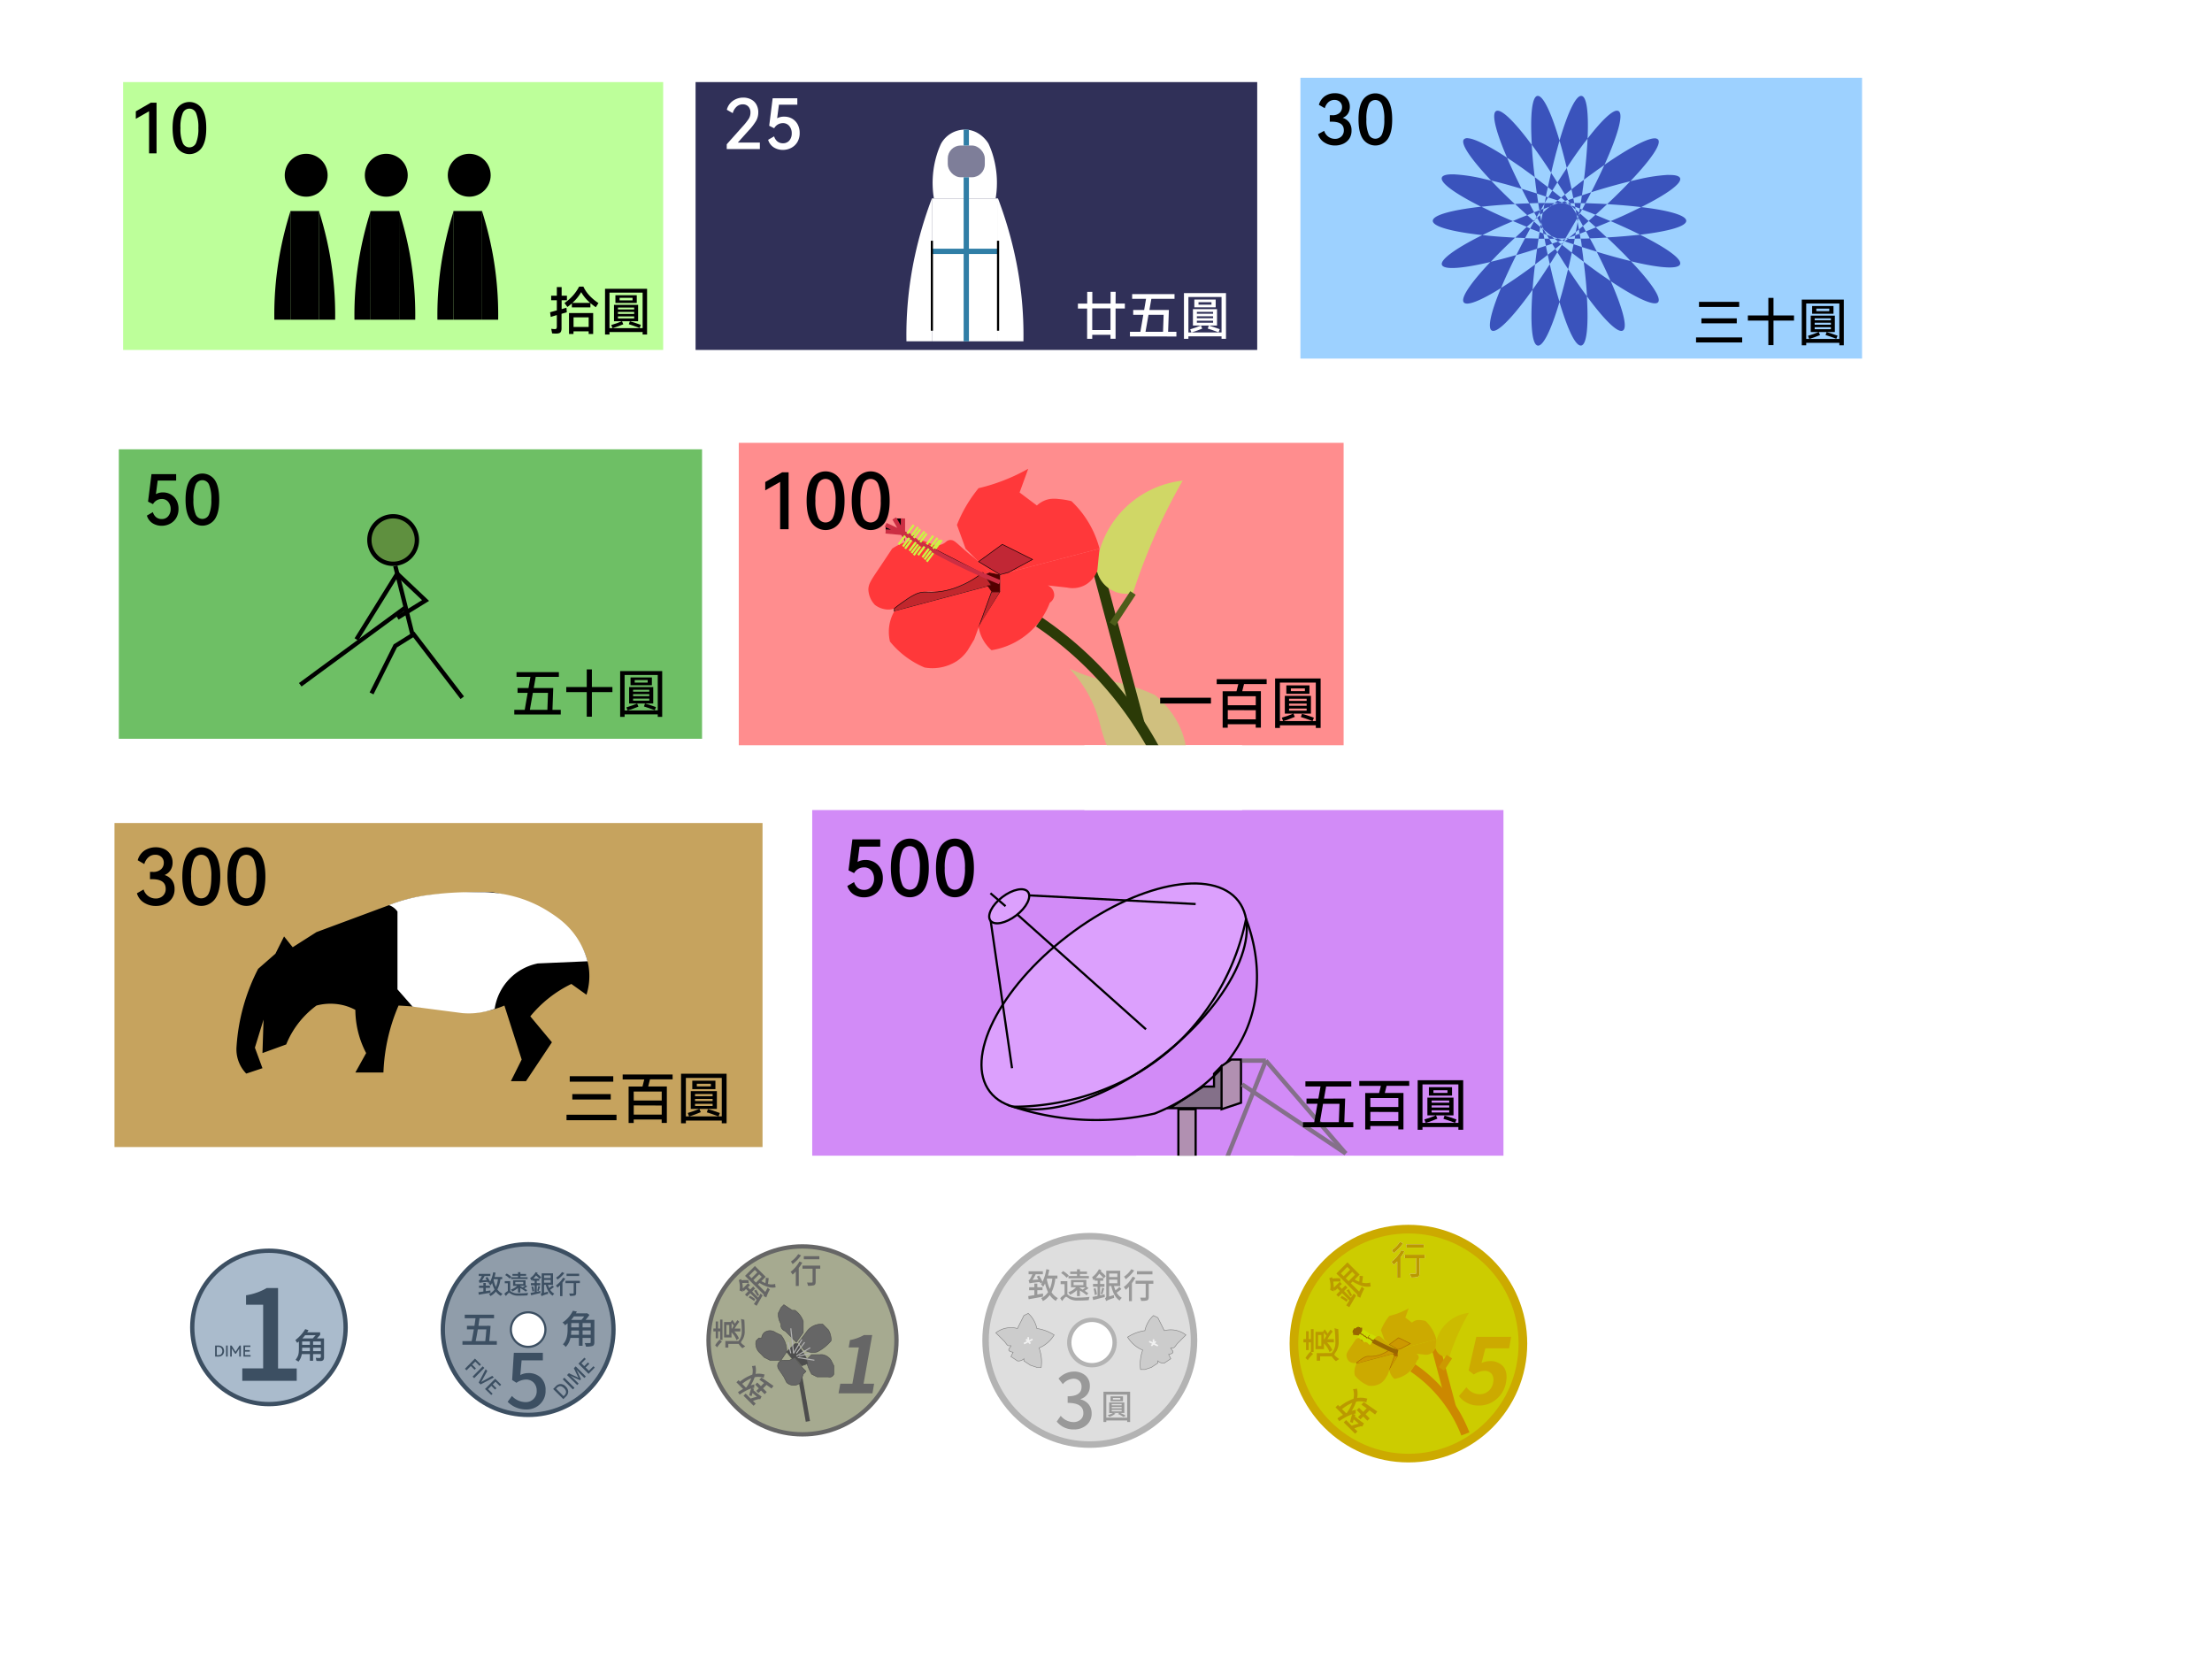 <svg xmlns="http://www.w3.org/2000/svg" viewBox="0 0 1024 768"><defs><style>.cls-1,.cls-13,.cls-41{fill:#fff;}.cls-2{fill:#bdff9a;}.cls-3{fill:#303058;}.cls-4{fill:#9dd1ff;}.cls-5{fill:#6ebf65;}.cls-6{fill:#ff8d8e;}.cls-7{fill:#c6a35e;}.cls-8{fill:#d28bf7;}.cls-9{fill:#847089;}.cls-23,.cls-25,.cls-27,.cls-28,.cls-33,.cls-34,.cls-9{stroke:#000;}.cls-10,.cls-11,.cls-13,.cls-14,.cls-17,.cls-23,.cls-25,.cls-27,.cls-28,.cls-30,.cls-31,.cls-32,.cls-33,.cls-34,.cls-35,.cls-36,.cls-37,.cls-38,.cls-39,.cls-40,.cls-41,.cls-42,.cls-43,.cls-44,.cls-46,.cls-48,.cls-50,.cls-52,.cls-53,.cls-54,.cls-9{stroke-miterlimit:10;}.cls-10{fill:#abc;}.cls-10,.cls-11,.cls-13{stroke:#3c4f62;}.cls-10,.cls-11,.cls-14,.cls-25,.cls-30,.cls-35,.cls-39,.cls-41,.cls-52{stroke-width:2px;}.cls-11{fill:#909daa;}.cls-12{fill:#3c4f62;}.cls-14{fill:#a6aa90;stroke:#666;}.cls-15,.cls-36{fill:#666;}.cls-16{fill:#d0c07f;}.cls-17,.cls-20,.cls-23,.cls-25,.cls-31,.cls-32,.cls-38,.cls-39,.cls-44,.cls-48,.cls-53,.cls-54{fill:none;}.cls-17{stroke:#2b3a07;stroke-width:5px;}.cls-18{fill:#d0d766;}.cls-19{fill:#3a53bc;fill-rule:evenodd;}.cls-21{fill:#7e7e99;}.cls-22{fill:#307ea6;}.cls-24{fill:#5f903f;}.cls-26{fill:#ff383a;}.cls-27{fill:#c1272d;}.cls-27,.cls-28,.cls-36,.cls-37,.cls-42,.cls-50{stroke-width:0.25px;}.cls-28{fill:#c12735;}.cls-29{fill:#530000;}.cls-30{stroke:#cc2e43;}.cls-31{stroke:#ccf443;}.cls-32{stroke:#4d5d1a;}.cls-32,.cls-40,.cls-54{stroke-width:3px;}.cls-33{fill:#dca0fd;}.cls-34{fill:#b190b1;}.cls-35{stroke:#847089;}.cls-36,.cls-37,.cls-39{stroke:#4d4d4d;}.cls-37{fill:#4d4d4d;}.cls-38,.cls-40,.cls-41{stroke:#b3b3b3;}.cls-38{stroke-width:0.5px;}.cls-40{fill:#dedede;}.cls-42{fill:#ccc;stroke:gray;}.cls-43{fill:#f2f2f2;}.cls-43,.cls-44{stroke:#f2f2f2;stroke-width:0.75px;}.cls-45{fill:#999;}.cls-46{fill:#cc0;stroke:#ca0;}.cls-46,.cls-48{stroke-width:4px;}.cls-47{fill:#ca0;}.cls-48{stroke:#c80;}.cls-49{fill:#cb0;}.cls-50{fill:#c90;stroke:#a60;}.cls-51{fill:#a60;}.cls-52{stroke:#960;}.cls-53{stroke:#cd0;}.cls-54{stroke:#c90;}.cls-55{fill:#b90;}</style></defs><title>纸币图样1</title><g id="图层_4" data-name="图层 4"><rect class="cls-1" width="1024" height="768"/></g><g id="图层_2" data-name="图层 2"><rect class="cls-2" x="57" y="38" width="250" height="124"/><rect class="cls-3" x="322" y="38" width="260" height="124"/><rect class="cls-4" x="602" y="36" width="260" height="130"/><rect class="cls-5" x="55" y="208" width="270" height="134"/><rect class="cls-6" x="342" y="205" width="280" height="140"/><rect class="cls-7" x="53" y="381" width="300" height="150"/><rect class="cls-8" x="376" y="375" width="320" height="160"/><polyline class="cls-9" points="566 493 566 513 541.5 513 557 503 562 503 562 497.06 566 493"/></g><g id="图层_1" data-name="图层 1"><circle class="cls-10" cx="124.5" cy="614.5" r="35.5"/><circle class="cls-11" cx="244.5" cy="615.5" r="39.5"/><path class="cls-12" d="M112.16,633.47h9.66V604H113.9v-4.38a27,27,0,0,0,9.6-3.36h5.22v37.26h8.64v5.7h-25.2Z"/><path class="cls-12" d="M150,619.58v8.59a2.24,2.24,0,0,1-.36,1.46,1.8,1.8,0,0,1-1.32.43c-.52,0-1.14,0-1.84-.07l-.29-1.44a10.61,10.61,0,0,0,1.47.11,1,1,0,0,0,.7-.16,1,1,0,0,0,.17-.7v-.94h-3.59v3.07h-1.48v-3.07h-3.75a7.4,7.4,0,0,1-.5,1.75,10,10,0,0,1-1,1.73l-1.38-.83a9,9,0,0,0,1-1.66,5.56,5.56,0,0,0,.44-1.6,20.69,20.69,0,0,0,.1-2.34V621c-.17.15-.44.36-.8.64l-.83-1.26A21.28,21.28,0,0,0,139.3,618a17.35,17.35,0,0,0,2-2.71l1.51.5q-.39.68-.6,1h6V618c-.2.2-.7.73-1.49,1.59Zm-6.54,5.9v-1.57h-3.59v.42c0,.3,0,.68,0,1.15Zm-3.59-2.93h3.59V621h-3.59Zm1.39-4.45a18.52,18.52,0,0,1-1.28,1.48h4.8l1.36-1.48Zm3.68,4.45h3.59V621h-3.59Zm0,1.36v1.57h3.59v-1.57Z"/><path class="cls-12" d="M230,620.85v1.65H214.08v-1.65h4.28c.26-1.24.59-3.05,1-5.44h-3.2v-1.64h3.47l.51-3.52h-5v-1.64h13.57v1.64H222l-.52,3.52h4l.32-.07,1.3.11q-.21,3.51-.63,7Zm-8.8-5.44c-.32,2-.65,3.82-1,5.44h4.45c.2-1.68.37-3.49.5-5.44Z"/><path class="cls-12" d="M275.15,621.41c0,.9-.27,1.45-.83,1.67a9.67,9.67,0,0,1-3.07.31,4.65,4.65,0,0,0-.6-1.64c1.14,0,1.93,0,2.38,0,.27,0,.41-.13.41-.38v-2h-3.76V623H268v-3.63h-3.94a8,8,0,0,1-2.18,4.17,5,5,0,0,0-1.32-1.22c1.47-1.42,2.2-3.68,2.2-6.8v-2.94c-.3.25-.69.56-1.17.92a3.9,3.9,0,0,0-1.22-1.24,13.74,13.74,0,0,0,4.84-5.47l1.85.36-.47.82h4.86l.27-.07,1.16.78a17,17,0,0,1-1.79,2.3h4.07ZM268,617.93v-2h-3.55q0,1.1-.12,2Zm-2.31-8.53a19.57,19.57,0,0,1-1.29,1.62h4.75a11,11,0,0,0,1.28-1.62Zm-1.24,5.08H268v-2h-3.55Zm9-2h-3.76v2h3.76Zm0,5.42v-2h-3.76v2Z"/><path class="cls-12" d="M227.06,598.44l-5.41.91-.18-1.13,2.29-.34v-1.7h-2v-1h2v-1.25h1.12v1.25h1.94v1h-1.94v1.54l2.13-.34Zm4.6-6.27a13.51,13.51,0,0,1-1.42,4.74,5.87,5.87,0,0,0,2.39,2,3.34,3.34,0,0,0-.77,1,6.73,6.73,0,0,1-2.29-2A7.75,7.75,0,0,1,227,600a2.94,2.94,0,0,0-.65-1,6.28,6.28,0,0,0,2.59-2.07,14.11,14.11,0,0,1-1.13-3,8.29,8.29,0,0,1-.73,1.15,3.89,3.89,0,0,0-.83-.84c.23-.31.38-.54.47-.68l-.69.36a5,5,0,0,0-.23-.5,29.55,29.55,0,0,0-3.83.45,7.14,7.14,0,0,0-.35-1,1.29,1.29,0,0,0,.55-.52,10.6,10.6,0,0,0,.9-1.64h-1.45v-1H227v1h-2.67a13.87,13.87,0,0,1-1.18,2l2.19-.16c-.12-.22-.32-.55-.6-1l.85-.4a21.32,21.32,0,0,1,1.31,2.19,14.66,14.66,0,0,0,1.41-4.37l1.11.2a20,20,0,0,1-.48,2h3.54v1Zm-3.18.22a12.9,12.9,0,0,0,1.09,3.38,11.78,11.78,0,0,0,.93-3.6h-1.94Z"/><path class="cls-12" d="M236.18,597.63l.37.25.51.33a6.26,6.26,0,0,0,3.09.56,36.67,36.67,0,0,0,4.37-.25,2.92,2.92,0,0,0-.32,1.14c-1.24.09-2.59.13-4.07.13a6.6,6.6,0,0,1-3.25-.63c-.73-.45-1.11-.68-1.14-.68-.29,0-.8.5-1.54,1.48l-.72-1a5.77,5.77,0,0,1,1.61-1.3v-3.6h-1.42v-1h2.51Zm-.28-5.73a8.15,8.15,0,0,0-2.06-1.64l.73-.7a9.29,9.29,0,0,1,2.14,1.56Zm8.24,3.58c-.44.32-.92.62-1.44.93.52.31,1,.61,1.34.89l-.64.63a17.18,17.18,0,0,0-2.54-1.62v2h-1.07v-2.1a9.39,9.39,0,0,1-2.61,1.63,3.71,3.71,0,0,0-.68-.85,7.79,7.79,0,0,0,2.94-1.74h-1.92v-2.57h5.78V595Zm-4.34-4.9h-2.56v-.83h2.56v-.82h1.1v.82h2.64v.83H240.9v.69h3.34v.83H236.6v-.83h3.2Zm-1.26,3.86h3.68v-1h-3.68Zm2.32,1A12.24,12.24,0,0,1,242,596a13.07,13.07,0,0,0,1.05-.78h-2.14Z"/><path class="cls-12" d="M250.14,597.62l.09.94-4.37,1.06-.27-1.08,1.92-.37V595h-1.74v-1h1.74v-1.13h-1.12v-.54c-.22.19-.39.33-.49.4a7.53,7.53,0,0,0-.48-1.07,7.92,7.92,0,0,0,2.56-2.76l.92.35-.11.19-.12.2a15.55,15.55,0,0,1,1.86,1.65l-.67.79c-.45-.48-1-1-1.72-1.63a13,13,0,0,1-1.29,1.47h2.78v.95h-1.15V594h1.62v1h-1.62v3Zm-3.38-2.11a11.07,11.07,0,0,1,.52,2.15l-.8.22a12.68,12.68,0,0,0-.47-2.19Zm1.92,1.93a16.9,16.9,0,0,0,.52-2.1l.84.24c-.41,1.24-.64,1.93-.7,2.08Zm7.74-1.63a15.81,15.81,0,0,1-1.75,1.25,5,5,0,0,0,1.93,1.8,3.47,3.47,0,0,0-.76.94q-2.21-1.27-3.15-5h-.84v3.63l1.8-.49a4.8,4.8,0,0,0,.1,1,16.66,16.66,0,0,0-3.07,1.09,2.67,2.67,0,0,0-.39-1,.73.73,0,0,0,.48-.73v-8.83H256v5.31h-2.34a9.74,9.74,0,0,0,.56,1.48,13.61,13.61,0,0,0,1.48-1.2Zm-4.57-5.4v1.22h3.07v-1.22Zm0,3.38h3.07v-1.25h-3.07Z"/><path class="cls-12" d="M261.69,591.88a13.81,13.81,0,0,1-1.31,1.84V600h-1.11v-5c-.41.4-.81.76-1.19,1.08a4.34,4.34,0,0,0-.77-.95,11.89,11.89,0,0,0,3.33-3.6Zm-.45-2.52a14.32,14.32,0,0,1-3.17,3,4,4,0,0,0-.64-.9,9.35,9.35,0,0,0,2.74-2.58Zm7.2,4.61h-1.73v4.62q0,.9-.6,1.14a8.48,8.48,0,0,1-2.27.18,4.47,4.47,0,0,0-.36-1.11c.86,0,1.45,0,1.79,0s.3-.08.3-.23V594h-3.79V592.9h6.66Zm-.34-3.27h-5.82v-1.07h5.82Z"/><path class="cls-12" d="M235,648.94l2-2.7a8.62,8.62,0,0,0,6.19,2.84,5,5,0,0,0,5.26-5.29A5.22,5.22,0,0,0,247,640a4.92,4.92,0,0,0-3.67-1.37,8,8,0,0,0-4.25,1.51l-2-1.3.79-12.6h13.43v3.5h-9.83l-.61,6.8a8,8,0,0,1,3.63-.9,8.21,8.21,0,0,1,5.69,1.94,7.77,7.77,0,0,1,2.38,6.09,8.32,8.32,0,0,1-2.74,6.51,8.82,8.82,0,0,1-6.19,2.31A12,12,0,0,1,235,648.94Z"/><path class="cls-12" d="M101.09,622.88a3,3,0,0,1,1.35.3,2.22,2.22,0,0,1,.94.88,2.88,2.88,0,0,1,0,2.75,2.3,2.3,0,0,1-.94.89,3,3,0,0,1-1.35.3h-1.5v-5.12Zm-.1,4.46a2,2,0,0,0,1.43-.5,2.19,2.19,0,0,0,0-2.81,1.93,1.93,0,0,0-1.43-.5h-.65v3.81Z"/><path class="cls-12" d="M105.4,628h-.74v-5.12h.74Z"/><path class="cls-12" d="M110.89,622.88h.6V628h-.73v-3.71l-1.51,2.37h-.43l-1.53-2.38V628h-.71v-5.12h.63l1.84,2.91Z"/><path class="cls-12" d="M115.61,625.7h-2.2v1.63H116V628h-3.29v-5.13h3.21v.66h-2.46V625h2.2Z"/><circle class="cls-13" cx="244.5" cy="615.5" r="8"/><path class="cls-12" d="M219.87,628.92l2.78,2.77-.63.63-2-2-1.44,1.43,1.74,1.73-.62.62-1.73-1.73-2,2-.74-.73Z"/><path class="cls-12" d="M223.47,632.52l.74.74L219.52,638l-.74-.74Z"/><path class="cls-12" d="M224.81,633.85l.78.79-1.73,3.12c-.13.24-.31.57-.55,1l-.56,1,0,0c.27-.14.6-.32,1-.55l1-.55,3.12-1.74.76.75-6.16,3.23-.87-.88Z"/><path class="cls-12" d="M229.22,638.26,232,641l-.62.63-2-2-1.3,1.3,1.72,1.72-.62.62-1.72-1.72-1.52,1.52,2.1,2.1-.62.62L224.53,643Z"/><path class="cls-12" d="M256.07,643l1.22-1.22a3.17,3.17,0,0,1,2.26-1.07,3.33,3.33,0,0,1,2.33,1.14,3.49,3.49,0,0,1,1.16,2.34,3.07,3.07,0,0,1-1,2.25l-1.26,1.25Zm5.25,2.92c1-1,1-2.13-.21-3.3s-2.24-1.21-3.27-.18l-.42.42,3.48,3.49Z"/><path class="cls-12" d="M260.52,638.52l.74-.74,4.69,4.69-.74.74Z"/><path class="cls-12" d="M262.49,636.55l.85-.84,3.23,1.51.63.31.62.32,0,0c-.06-.14-.17-.35-.31-.62l-.32-.63-1.53-3.22.85-.85,4.69,4.69-.68.69-2.32-2.32c-.26-.26-.71-.77-1.36-1.55l0,0,.71,1.46,1.41,3-.45.45-3.06-1.41-1.45-.71,0,0c.86.74,1.37,1.2,1.54,1.37l2.32,2.31-.66.66Z"/><path class="cls-12" d="M267.77,631.27l2.77-2.77.62.63-2,2,1.31,1.3,1.71-1.72.63.63-1.72,1.72,1.52,1.51,2.1-2.1.62.62L272.46,636Z"/><circle class="cls-14" cx="371.5" cy="620.5" r="43.5"/><path class="cls-15" d="M389,640.57h5.59l3-16.81h-4.71l.6-3.4a20.85,20.85,0,0,0,6.45-2.32h3.84l-4,22.53h4.89l-.78,4.45H388.18Z"/><path class="cls-15" d="M342.55,639.61a18.75,18.75,0,0,1,5.71-3.24,7.54,7.54,0,0,0-.16-4,4.73,4.73,0,0,0,1.57-.24,8.65,8.65,0,0,1,.1,3.9,9.59,9.59,0,0,1,4.21.3,4.16,4.16,0,0,0-.4,1.52,7.81,7.81,0,0,0-4.22-.3,18.74,18.74,0,0,1-1.83,3.8,11.74,11.74,0,0,1,1.73-.45,4.86,4.86,0,0,0-.07,1.52c-.49.1-.84.17-1.06.23l.95.27a6.65,6.65,0,0,0-.27.66,35.82,35.82,0,0,0,3.76,2.92,12.35,12.35,0,0,0-.64,1.26,1.63,1.63,0,0,0-1,0,16.47,16.47,0,0,0-2.34.77l1.27,1.26-1,1-4.67-4.67,1-1,2.33,2.33a19.61,19.61,0,0,1,2.89-.83l-2.06-1.76c-.1.32-.24.8-.4,1.45l-1.12-.37a27.1,27.1,0,0,1,.92-3.2,20.37,20.37,0,0,0-5.35,2.89l-.77-1.16A24.11,24.11,0,0,1,344,643l-3.09-3.09,1-1Zm3,2.57a18.69,18.69,0,0,0,2.24-4.15,17.26,17.26,0,0,0-4.21,2.58l1.69,1.7Zm6.94-4.47q1.68,1.14,5.58,3.86l-.91,1.22-2.31-1.68-1.61,1.61,1.71,1.7-.95,1-1.71-1.7-1.18,1.17-1-1,1.18-1.18L349.6,641l.95-1,1.7,1.69,1.44-1.45c-.51-.37-1.24-.89-2.18-1.54Z"/><path class="cls-15" d="M332.43,616.35v3.17h-1.1v-3.17h-1.09V615h1.09v-3.26h1.1V615h.93v-4.13h1.1v9.43h-1.1v-3.95Zm1.76,4.81a10.37,10.37,0,0,0-2.17,2.55l-.95-.91a11.62,11.62,0,0,1,2.08-2.63ZM339,611c.41.54.82,1.13,1.23,1.78a19.23,19.23,0,0,1,1.18-1.66l.85.79a20.78,20.78,0,0,0-2.16,3.13h2.62v1.32h-2.8a11.76,11.76,0,0,1,2.18,3.23,5.1,5.1,0,0,0-1.14.83,9.4,9.4,0,0,0-2.32-3.63v2.37H335.2V612h3.07Zm2.86,9.82a5.37,5.37,0,0,1,.34-.46l.43-.62a7.22,7.22,0,0,0,.75-3.82,41.26,41.26,0,0,0-.34-5.39,4.45,4.45,0,0,0,1.52.4c.12,1.52.18,3.19.18,5a7.55,7.55,0,0,1-.85,4,14.93,14.93,0,0,0-.89,1.41c0,.35.65,1,2,1.89l-1.31.89a7.38,7.38,0,0,1-1.73-2h-4.8v1.74h-1.37v-3.09Zm-4.26-2.92v-4.53h-1.32v4.53Zm1.33-2.86c.25-.49.5-.94.75-1.34a13.9,13.9,0,0,0-1-1.29V615Z"/><path class="cls-15" d="M352.06,598.85l1,.8-2.8,4.82-1.26-.78,1.33-2-3-3-1.52,1.52-.92-.92,1.52-1.52-1.06-1.06-1,1-.51-.51c0,.38,0,.65-.05.81a8.16,8.16,0,0,0-1.43-.59,10.24,10.24,0,0,0-.37-4.84l1.14-.47.08.27c0,.13.07.22.09.3a19.35,19.35,0,0,1,3.17-.07l.16,1.33a29.11,29.11,0,0,0-3,0,18.1,18.1,0,0,1,.26,2.52l2.43-2.43.89.89-1,1,1.06,1.06,1.41-1.41.92.92-1.41,1.41,2.8,2.81Zm3.78-7.19a18.83,18.83,0,0,1-.36,2.7,6.28,6.28,0,0,0,3.39,0,4.54,4.54,0,0,0,.22,1.57q-3.12.7-7.49-2l-.74.73,3.42,3.42,1.11-2a6.49,6.49,0,0,0,1,.85,19.53,19.53,0,0,0-1.65,3.71,3.82,3.82,0,0,0-1.24-.57,1,1,0,0,0-.27-1.11l-8.33-8.33,4.56-4.56,5,5-2,2a13.35,13.35,0,0,0,1.88.91,15.58,15.58,0,0,0,.16-2.43Zm-8.71,8.14a17.11,17.11,0,0,1,2.47,1.58l-.49.91a18,18,0,0,0-2.48-1.66Zm-.37-9.25,1.15,1.16,2.68-2.68-1.15-1.15Zm3.19,3.2,2.68-2.69-1.18-1.17-2.68,2.68Zm.67,6.2a25.35,25.35,0,0,0-1.53-2.43l1-.51c.81,1.53,1.26,2.38,1.35,2.57Z"/><path class="cls-15" d="M371.39,584.52a20.32,20.32,0,0,1-1.62,2.45v8.33H368.4v-6.69a19.57,19.57,0,0,1-1.47,1.44,6,6,0,0,0-.95-1.26,15.16,15.16,0,0,0,4.1-4.8Zm-.57-3.36a18.7,18.7,0,0,1-3.9,4.05,5.31,5.31,0,0,0-.79-1.2,12.1,12.1,0,0,0,3.38-3.44Zm8.89,6.14h-2.13v6.16c0,.8-.25,1.31-.74,1.52a9.72,9.72,0,0,1-2.8.24,6,6,0,0,0-.45-1.49c1.06,0,1.8,0,2.21,0,.25,0,.37-.1.37-.3V587.3h-4.68v-1.42h8.22Zm-.42-4.37h-7.18v-1.42h7.18Z"/><path class="cls-16" d="M495.13,309.49A59.2,59.2,0,0,1,506.6,327.2c1.95,4.71,2.47,7.79,3.51,11.39,1.85,6.46,5.61,15.51,14.09,25.89A20.06,20.06,0,0,0,548.91,358a36.61,36.61,0,0,0,0-12.74c-2.3-13-11.11-20.92-14.24-23.48a79.09,79.09,0,0,0-20.23-6.38,67.93,67.93,0,0,1-8.08-1.66A62.91,62.91,0,0,1,495.13,309.49Z"/><line class="cls-17" x1="527.42" y1="335.21" x2="508.5" y2="264.5"/><path class="cls-18" d="M524.5,274.5a13.84,13.84,0,0,1-17-12,45.28,45.28,0,0,1,40-40,270.16,270.16,0,0,0-14,28C529.87,259,526.91,267,524.5,274.5Z"/><path class="cls-17" d="M481,287.93a168.5,168.5,0,0,1,62.5,78.57"/><path class="cls-19" d="M725.93,124.6l1.32,2c2.11,3.18,4.16,6.14,6.12,8.84l1.27,1.72,0,.65c.76,13.11-.07,21.69-2.62,22.14s-6.06-6.91-9.72-18.87l-.4-1.36,1.17-4.05c.84-3,1.67-6.26,2.49-9.68Zm-15.32-2.17-.25,2.07c-.24,2.1-.44,4.15-.62,6.12l-.29,3.52-2.62,3.59c-7.84,10.53-14,16.57-16.24,15.28-2.05-1.18-.41-8.3,3.88-18.77l.39-.92,3.3-2.12c3.66-2.4,7.66-5.21,11.9-8.35Zm6.82-.12,1.09,4.67c.89,3.7,1.81,7.18,2.72,10.4l.7,2.37-.09.32c-3.76,12.58-7.48,20.36-10,19.91-2.76-.48-3.51-10.52-2.4-25.51l0-.33.06-.08c1.82-2.55,3.71-5.31,5.64-8.25Zm15.7-1.1,4.22,3.13c1.62,1.19,3.21,2.31,4.75,3.39l3.55,2.42.51,1.16c5.2,12.05,7.35,20.41,5.11,21.7s-8.06-4.42-15.59-14.41l-1-1.41-.27-3.88c-.25-3.13-.57-6.46-1-10Zm-31.23-3.14,0,.07c-2.36,4.72-4.43,9.15-6.17,13.17l-.84,2-.24.15c-9.1,5.67-15.47,8.3-17,6.54-1.66-2,3.22-9.1,12.23-18.65l.13-.13,1.32-.32c3.16-.77,6.54-1.68,10.11-2.71Zm37.27-1.56,1.34.42c4.78,1.44,9.27,2.67,13.37,3.68l1.07.25.39.41c9,9.55,13.9,16.66,12.23,18.64s-10.18-1.9-21.87-9.72l-.05,0-1.33-3c-1.31-2.86-2.75-5.88-4.32-9ZM720,115.2l.8,1.31.15.24-2.84,4.53-.66,1-.24-1-.71-3.31,2.33-1.81,1.17-.94Zm-4.38-1.43.3,1.49.58,2.69-2.11,1.65-3.76,2.83.54-4.43.4-2.9,3.09-1,1-.32Zm7.43-.46,4.18,3.34.41.32-.81,3.79-.88,3.84-1.88-2.88-3.12-5,.15-.24,1.95-3.2Zm5.4-.27,3.79,1.28.52,3.68.39,3.21-.75-.57L727.62,117l.37-1.71.44-2.22Zm-4.73-.83-.67,1.1-.35-.28.67-.54.35-.28Zm-2.49-.38.68.57.79.63L720,115.2l-1.47-2.42,1.31-.45,1.39-.5Zm2.88-.28.27.1-.66.56.39-.66Zm.55-.94-.54.92v0l-1-.37,1.59-.57Zm-5-.11h1.56l1.89.67-1.84.65-1.61-1.33Zm5.43,0-.39.13.08-.13Zm-10.09,0,2.2,0,.62,1.06.75,1.25-2.91,1-.66-3.32Zm14,0-.52,2.62-3-1-1.07-.38,1.44-1.18,3.15,0Zm7-.14,1.61,3,1.63,3.18-6-1.88-.92-.31-.26-1.9-.31-2,2.11,0,2.17-.07Zm-30-.07.6,0,5.66.17-.31,2-.37,2.68-1.64.53c-1.45.46-2.88.91-4.29,1.34l-3.72,1.1,2.42-4.74,1.65-3.12ZM726.4,110l-.6.5H725l.44-.16.93-.35Zm-40.17-1.18,2.9.31q3,.29,6.17.52l6.08.37-1.19,1.1c-2.55,2.42-4.94,4.76-7.14,7l-3,3.14-1.75.41c-12,2.73-19.95,3.26-20.8.92s6.14-7.44,17.87-13.34Zm29.83-.15,2.34.87,1.2,1-2.46,0-1.08-1.83Zm43.18,0,.65.32c11.74,5.9,18.76,10.91,17.87,13.34-.83,2.28-8.44,1.84-19.92-.72l-2.89-.68L752.19,118c-2.2-2.23-4.59-4.57-7.14-7l-1.16-1.08,4.12-.26,4.35-.34Zm-27.94-.47.35,2.25-2.7,0,.17-.88.12-.64,2.06-.77Zm-18.6-.77,1.45.57.34.12.27,1.49.18.91-1.94,0-.77,0,.47-3Zm16.83,0-.29,1.55L726.4,110l1.57-1.3,1.56-1.32Zm-15.45-1.49.7.59,1.28,2.19-1.57-.59-.41-2.19Zm24.67-.66,2.35,2.12,2.79,2.6-.44,0c-1.56.09-3.14.17-4.76.24l-2.76.1-1-1.92-.73-1.33,4.57-1.83Zm-32-.18,1.62.67L707,108.36l-1,1.85-4-.19-.55,0,2.76-2.58L706.8,105Zm26-.48,1.37,2.49-.35.14-2.53,1-.23-1.46-.09-.56,1.56-1.33.27-.24Zm-19.52-.71.62,1.1.17.93-1-.85.2-1.18Zm17.1-1.24.59,3.52-1.45,1.24.68-3.71.18-1Zm-20.2-.11,2.51,2.2.39.33-.28,1.66-.11.69-4-1.54-.3-.13,1.34-2.44.43-.77Zm.55-1-.55,1-.27-.24.82-.72Zm19.76-1.1.19.34-.3,1.83-.26-1.5.37-.67Zm-19.14,0,.21.37-.83.73.62-1.1ZM707,99.61l1.37,1.23,1.6,1.4-1.6,1.4L706.8,105l-6.45-2.68,3.16-1.35L707,99.61Zm6,0,.51,3-.21,1.24-1.53-2.69-.19-.35,1.13-1,.29-.24Zm25.6-.13,7,2.91L741.74,104l-3,1.2-1.83-1.65-1.48-1.31,1.48-1.3,1.67-1.51Zm-7.17-.68,1.12,1,2.9,2.53-2.63,2.3-.7-1.29-1.42-2.49.17-1,.56-1Zm-18.8-1.39.06.37.05.29h0l-1.36,2.39L710.2,98.3l1.21-.48,1.21-.46ZM729.39,97l1.69,1.44-.22,1.3-.36.66-.72-1.26L729.39,97Zm-14.83-.39-.34,1.88-1.23,1L712.73,98l.52-.89,1.31-.5Zm16.82,0,1,.39-1,1.78-.34-.29.13-.73.17-1.15Zm28.38-.75,3.66.48c10.62,1.5,17.19,3.59,17.19,5.89,0,2.51-7.86,4.76-20.28,6.29l-1.09.11-3.43-1.67q-4.24-2-9.1-4.13l-1.1-.46,3.48-1.49c2.36-1,4.6-2.08,6.72-3.09Zm-74-.18,3.7,1.81c2.83,1.35,5.88,2.73,9.11,4.13l1.81.75-4.2,1.8q-3.52,1.58-6.72,3.09l-3.2,1.56-1.62-.17c-13-1.53-21.36-3.84-21.36-6.42s8.32-4.9,21.36-6.43Zm41.69-.55,1.74.64.23,1.28L728,95.82l-.25-.21-.3-.51Zm-19.47-1,1,1.9,1.24,2.27L707,99.61l-2.81-2.54-2.84-2.65,3.18-.18,3.47-.11Zm26-.08,6.79.26,3.23.18-2.88,2.67-2.51,2.27-2.07-.86L732.39,97l.52-.94,1.05-2ZM728.82,94l3,0-.4,2.57-.29-.12-1.93-.72-.17-.89-.17-.88Zm-13.75,0,0,.13-1.8,3.06-.63.23L712.1,94l.9,0,2.07,0Zm10.61,0,1.06,0,.68,1.16-.58-.22-1.16-1Zm-6,0-1.78,1.48-3.37,1.26.33-1.78.16-.78.07-.13,4.59,0Zm2.32,0,2.12,0,1.32.47,1.37.51.88.73L729.14,98l.64,1.13.3,1.59,0,.34,0,0q-1.44,2.58-3,5.22l-2.42,4.12-2.79,0h-.77l-1.39-.49-1.37-.51-1.13-.94-2.49-2.12-.06-.09-.81-1.43-.23-1.29-.18-1,.31-1.84.41-2.24,3-2.6.66-.54,1.84-.7,2.26-.8Zm2.51-.89,1.14.94-1.53,0-1.1-.39,1.49-.53Zm-3.5-.19,2,.72-1,.36h-.1l-2.22,0,1.33-1.1Zm7.32-1.12.46,2.3-2.08,0-.63-1.08-.22-.36,2.47-.83ZM715.66,91l1,.35-.94,1.55-.64,1.08h0l.59-3Zm8.75-.89,1.48,2.43-.46.16-.89.32-1.19-1-.67-.53,1.73-1.39ZM736.6,89l-1.06,2.08-1.58,3h-.2l-2,0,.31-2,.23-1.63.65-.22L736.6,89Zm-18-.79,4.09,3.27-.79.63-.85.7-1.22-.43-3.12-1,1.89-3.12Zm-14.15-.81.61.18,6.41,2,.33,2.41.31,2-4.15.14-1.63-3.07-1.88-3.68Zm28.82-4.2-.39,3.21-.55,4-4,1.33-.5-2.54-.34-1.54L730.88,85l2.38-1.8ZM710.47,82l.25.18,5.85,4.47L716,89.13,715.66,91l-3.39-1.14-.81-.26L711,86.39,710.47,82Zm61.85-1c3.13-.08,5,.39,5.44,1.47.89,2.43-6.13,7.44-17.87,13.34l-.13.06-.5-.06c-4.08-.48-8.62-.88-13.5-1.19L744,94.49l1.07-1c2.55-2.41,4.94-4.75,7.14-7l2.51-2.6,4.06-.94a77.87,77.87,0,0,1,13.56-2Zm-99.4-.3a76.36,76.36,0,0,1,13.22,1.92l4.16,1,2.75,2.86c2.2,2.23,4.59,4.57,7.14,7l1.11,1-4.81.27c-2.56.18-5,.38-7.36.6l-3.4.36-.38-.18c-11.73-5.9-18.75-10.91-17.87-13.34.4-1.08,2.31-1.55,5.44-1.47ZM718.05,80l1.4,2.13,1.48,2.35-2.15,3.43-.19.31-1.67-1.33-.35-.26.64-3,.84-3.66Zm7.25-2.27,1.26,5.43,1,4.46-1.08.85-2,1.63-1.33-2.19-2.15-3.43.84-1.34q1.49-2.33,2.94-4.53Zm40.28-13.65a2.24,2.24,0,0,1,2,.52c1.67,2-3.22,9.1-12.23,18.65l-.64.67-.33.07c-4.57,1.11-9.64,2.51-15.06,4.16L736.6,89,738,86.25c1.18-2.36,2.29-4.65,3.32-6.84l1.41-3.08.6-.42c10.33-7.11,18.47-11.51,22.26-11.86ZM679.66,64c3.08.28,9,3.24,16.7,8.15l1.3.85.05.12c1.73,4,3.8,8.45,6.16,13.17l.57,1.13-6.2-1.8c-2.19-.6-4.3-1.16-6.33-1.66l-1.61-.38-.4-.41c-9-9.56-13.89-16.67-12.23-18.65a2.23,2.23,0,0,1,2-.52Zm13.82-12.74c2.51.24,7.44,5.12,13.59,13.11l2,2.69.28,4.07c.25,3.12.57,6.45,1,9.94l.12.92-5.64-4.11q-2.87-2-5.52-3.79L697.66,73l-1.57-3.75c-4-9.95-5.49-16.68-3.5-17.83a1.38,1.38,0,0,1,.89-.16Zm54.9,0a1.38,1.38,0,0,1,.89.16c2.43,1.4-.3,11.09-6.47,24.79l-.08.16-3.38,2.37c-1.35,1-2.74,2-4.15,3l-1.93,1.45.28-2.23c.61-5.32,1-10.25,1.29-14.67l.1-2.11.65-.85c5.79-7.39,10.4-11.87,12.8-12.1ZM732.2,44.41c2.3.4,3.2,7.44,2.79,18.45l-.06,1.31L733,66.66c-1.74,2.34-3.57,4.9-5.45,7.65L725.3,77.7l-.07-.29c-.89-3.7-1.81-7.18-2.72-10.4l-.57-1.92.22-.77c3.77-12.58,7.49-20.36,10-19.91Zm-20.51,0c2.47-.44,6.06,6.91,9.72,18.87l.53,1.81-1,3.6c-.84,3-1.67,6.26-2.49,9.68l-.37,1.6-2.16-3.29c-2.33-3.48-4.59-6.69-6.73-9.58L709.1,67l0-.47c-.76-13.1.07-21.69,2.62-22.14Z"/><path class="cls-20" d="M725.93,124.6l1.32,2c2.11,3.18,4.16,6.14,6.12,8.84l1.27,1.72,0,.65c.76,13.11-.07,21.69-2.62,22.14s-6.06-6.91-9.72-18.87l-.4-1.36,1.17-4.05c.84-3,1.67-6.26,2.49-9.68Zm-15.32-2.17-.25,2.07c-.24,2.1-.44,4.15-.62,6.12l-.29,3.52-2.62,3.59c-7.84,10.53-14,16.57-16.24,15.28-2.05-1.18-.41-8.3,3.88-18.77l.39-.92,3.3-2.12c3.66-2.4,7.66-5.21,11.9-8.35Zm6.82-.12,1.09,4.67c.89,3.7,1.81,7.18,2.72,10.4l.7,2.37-.09.32c-3.76,12.58-7.48,20.36-10,19.91-2.76-.48-3.51-10.52-2.4-25.51l0-.33.06-.08c1.82-2.55,3.71-5.31,5.64-8.25Zm15.7-1.1,4.22,3.13c1.62,1.19,3.21,2.31,4.75,3.39l3.55,2.42.51,1.16c5.2,12.05,7.35,20.41,5.11,21.7s-8.06-4.42-15.59-14.41l-1-1.41-.27-3.88c-.25-3.13-.57-6.46-1-10Zm-31.23-3.14,0,.07c-2.36,4.72-4.43,9.15-6.17,13.17l-.84,2-.24.15c-9.1,5.67-15.47,8.3-17,6.54-1.66-2,3.22-9.1,12.23-18.65l.13-.13,1.32-.32c3.16-.77,6.54-1.68,10.11-2.71Zm37.27-1.56,1.34.42c4.78,1.44,9.27,2.67,13.37,3.68l1.07.25.39.41c9,9.55,13.9,16.66,12.23,18.64s-10.18-1.9-21.87-9.72l-.05,0-1.33-3c-1.31-2.86-2.75-5.88-4.32-9ZM720,115.2l.8,1.31.15.24-2.84,4.53-.66,1-.24-1-.71-3.31,2.33-1.81,1.17-.94Zm-4.38-1.43.3,1.49.58,2.69-2.11,1.65-3.76,2.83.54-4.43.4-2.9,3.09-1,1-.32Zm7.43-.46,4.18,3.34.41.32-.81,3.79-.88,3.84-1.88-2.88-3.12-5,.15-.24,1.95-3.2Zm5.4-.27,3.79,1.28.52,3.68.39,3.21-.75-.57L727.62,117l.37-1.71.44-2.22Zm-4.73-.83-.67,1.1-.35-.28.67-.54.35-.28Zm-2.49-.38.68.57.79.63L720,115.2l-1.47-2.42,1.31-.45,1.39-.5Zm2.88-.28.27.1-.66.56.39-.66Zm.55-.94-.54.92v0l-1-.37,1.59-.57Zm-5-.11h1.56l1.89.67-1.84.65-1.61-1.33Zm5.43,0-.39.13.08-.13Zm-10.09,0,2.2,0,.62,1.06.75,1.25-2.91,1-.66-3.32Zm14,0-.52,2.62-3-1-1.07-.38,1.44-1.18,3.15,0Zm7-.14,1.61,3,1.63,3.18-6-1.88-.92-.31-.26-1.9-.31-2,2.11,0,2.17-.07Zm-30-.07.6,0,5.66.17-.31,2-.37,2.68-1.64.53c-1.45.46-2.88.91-4.29,1.34l-3.72,1.1,2.42-4.74,1.65-3.12ZM726.4,110l-.6.5H725l.44-.16.93-.35Zm-40.17-1.18,2.9.31q3,.29,6.17.52l6.08.37-1.19,1.1c-2.55,2.42-4.94,4.76-7.14,7l-3,3.14-1.75.41c-12,2.73-19.95,3.26-20.8.92s6.14-7.44,17.87-13.34Zm29.83-.15,2.34.87,1.2,1-2.46,0-1.08-1.83Zm43.18,0,.65.32c11.74,5.9,18.76,10.91,17.87,13.34-.83,2.28-8.44,1.84-19.92-.72l-2.89-.68L752.19,118c-2.2-2.23-4.59-4.57-7.14-7l-1.16-1.08,4.12-.26,4.35-.34Zm-27.94-.47.35,2.25-2.7,0,.17-.88.12-.64,2.06-.77Zm-18.6-.77,1.45.57.34.12.27,1.49.18.91-1.94,0-.77,0,.47-3Zm16.83,0-.29,1.55L726.4,110l1.57-1.3,1.56-1.32Zm-15.45-1.49.7.59,1.28,2.19-1.57-.59-.41-2.19Zm24.67-.66,2.35,2.12,2.79,2.6-.44,0c-1.56.09-3.14.17-4.76.24l-2.76.1-1-1.92-.73-1.33,4.57-1.83Zm-32-.18,1.62.67L707,108.36l-1,1.85-4-.19-.55,0,2.76-2.58L706.8,105Zm26-.48,1.37,2.49-.35.14-2.53,1-.23-1.46-.09-.56,1.56-1.33.27-.24Zm-19.52-.71.62,1.1.17.93-1-.85.2-1.18Zm17.1-1.24.59,3.52-1.45,1.24.68-3.71.18-1Zm-20.2-.11,2.51,2.2.39.33-.28,1.66-.11.69-4-1.54-.3-.13,1.34-2.44.43-.77Zm.55-1-.55,1-.27-.24.82-.72Zm19.76-1.1.19.34-.3,1.83-.26-1.5.37-.67Zm-19.14,0,.21.37-.83.73.62-1.1ZM707,99.61l1.37,1.23,1.6,1.4-1.6,1.4L706.8,105l-6.45-2.68,3.16-1.35L707,99.61Zm6,0,.51,3-.21,1.24-1.53-2.69-.19-.35,1.13-1,.29-.24Zm25.6-.13,7,2.91L741.74,104l-3,1.2-1.83-1.65-1.48-1.31,1.48-1.3,1.67-1.51Zm-7.17-.68,1.12,1,2.9,2.53-2.63,2.3-.7-1.29-1.42-2.49.17-1,.56-1Zm-18.8-1.39.06.37.05.29h0l-1.36,2.39L710.2,98.3l1.21-.48,1.21-.46ZM729.39,97l1.69,1.44-.22,1.3-.36.66-.72-1.26L729.39,97Zm-14.83-.39-.34,1.88-1.23,1L712.73,98l.52-.89,1.31-.5Zm16.82,0,1,.39-1,1.78-.34-.29.13-.73.17-1.15Zm28.38-.75,3.66.48c10.62,1.5,17.19,3.59,17.19,5.89,0,2.51-7.86,4.76-20.28,6.29l-1.09.11-3.43-1.67q-4.24-2-9.1-4.13l-1.1-.46,3.48-1.49c2.36-1,4.6-2.08,6.72-3.09Zm-74-.18,3.7,1.81c2.83,1.35,5.88,2.73,9.11,4.13l1.81.75-4.2,1.8q-3.52,1.58-6.72,3.09l-3.2,1.56-1.62-.17c-13-1.53-21.36-3.84-21.36-6.42s8.32-4.9,21.36-6.43Zm41.69-.55,1.74.64.23,1.28L728,95.82l-.25-.21-.3-.51Zm-19.47-1,1,1.9,1.24,2.27L707,99.61l-2.81-2.54-2.84-2.65,3.18-.18,3.47-.11Zm26-.08,6.79.26,3.23.18-2.88,2.67-2.51,2.27-2.07-.86L732.39,97l.52-.94,1.05-2ZM728.82,94l3,0-.4,2.57-.29-.12-1.93-.72-.17-.89-.17-.88Zm-13.75,0,0,.13-1.8,3.06-.63.23L712.1,94l.9,0,2.07,0Zm10.61,0,1.06,0,.68,1.16-.58-.22-1.16-1Zm-6,0-1.78,1.48-3.37,1.26.33-1.78.16-.78.07-.13,4.59,0Zm2.32,0,2.12,0,1.32.47,1.37.51.88.73L729.14,98l.64,1.13.3,1.59,0,.34,0,0q-1.44,2.58-3,5.22l-2.42,4.12-2.79,0h-.77l-1.39-.49-1.37-.51-1.13-.94-2.49-2.12-.06-.09-.81-1.43-.23-1.29-.18-1,.31-1.84.41-2.24,3-2.6.66-.54,1.84-.7,2.26-.8Zm2.51-.89,1.14.94-1.53,0-1.1-.39,1.49-.53Zm-3.5-.19,2,.72-1,.36h-.1l-2.22,0,1.33-1.1Zm7.32-1.12.46,2.3-2.08,0-.63-1.08-.22-.36,2.47-.83ZM715.66,91l1,.35-.94,1.55-.64,1.08h0l.59-3Zm8.75-.89,1.48,2.43-.46.16-.89.32-1.19-1-.67-.53,1.73-1.39ZM736.6,89l-1.06,2.08-1.58,3h-.2l-2,0,.31-2,.23-1.63.65-.22L736.6,89Zm-18-.79,4.09,3.27-.79.63-.85.7-1.22-.43-3.12-1,1.89-3.12Zm-14.15-.81.61.18,6.41,2,.33,2.41.31,2-4.15.14-1.63-3.07-1.88-3.68Zm28.82-4.2-.39,3.21-.55,4-4,1.33-.5-2.54-.34-1.54L730.88,85l2.38-1.8ZM710.47,82l.25.18,5.85,4.47L716,89.13,715.66,91l-3.39-1.14-.81-.26L711,86.39,710.47,82Zm61.85-1c3.13-.08,5,.39,5.44,1.47.89,2.43-6.13,7.44-17.87,13.34l-.13.06-.5-.06c-4.08-.48-8.62-.88-13.5-1.19L744,94.49l1.07-1c2.55-2.41,4.94-4.75,7.14-7l2.51-2.6,4.06-.94a77.87,77.87,0,0,1,13.56-2Zm-99.4-.3a76.36,76.36,0,0,1,13.22,1.92l4.16,1,2.75,2.86c2.2,2.23,4.59,4.57,7.14,7l1.11,1-4.81.27c-2.56.18-5,.38-7.36.6l-3.4.36-.38-.18c-11.73-5.9-18.75-10.91-17.87-13.34.4-1.08,2.31-1.55,5.44-1.47ZM718.05,80l1.4,2.13,1.48,2.35-2.15,3.43-.19.31-1.67-1.33-.35-.26.64-3,.84-3.66Zm7.25-2.27,1.26,5.43,1,4.46-1.08.85-2,1.63-1.33-2.19-2.15-3.43.84-1.34q1.49-2.33,2.94-4.53Zm40.28-13.65a2.24,2.24,0,0,1,2,.52c1.67,2-3.22,9.1-12.23,18.65l-.64.67-.33.07c-4.57,1.11-9.64,2.51-15.06,4.16L736.6,89,738,86.25c1.18-2.36,2.29-4.65,3.32-6.84l1.41-3.08.6-.42c10.33-7.11,18.47-11.51,22.26-11.86ZM679.66,64c3.08.28,9,3.24,16.7,8.15l1.3.85.05.12c1.73,4,3.8,8.45,6.16,13.17l.57,1.13-6.2-1.8c-2.19-.6-4.3-1.16-6.33-1.66l-1.61-.38-.4-.41c-9-9.56-13.89-16.67-12.23-18.65a2.23,2.23,0,0,1,2-.52Zm13.82-12.74c2.51.24,7.44,5.12,13.59,13.11l2,2.69.28,4.07c.25,3.12.57,6.45,1,9.94l.12.92-5.64-4.11q-2.87-2-5.52-3.79L697.66,73l-1.57-3.75c-4-9.95-5.49-16.68-3.5-17.83a1.38,1.38,0,0,1,.89-.16Zm54.9,0a1.38,1.38,0,0,1,.89.16c2.43,1.4-.3,11.09-6.47,24.79l-.08.16-3.38,2.37c-1.35,1-2.74,2-4.15,3l-1.93,1.45.28-2.23c.61-5.32,1-10.25,1.29-14.67l.1-2.11.65-.85c5.79-7.39,10.4-11.87,12.8-12.1ZM732.2,44.41c2.3.4,3.2,7.44,2.79,18.45l-.06,1.31L733,66.66c-1.74,2.34-3.57,4.9-5.45,7.65L725.3,77.7l-.07-.29c-.89-3.7-1.81-7.18-2.72-10.4l-.57-1.92.22-.77c3.77-12.58,7.49-20.36,10-19.91Zm-20.51,0c2.47-.44,6.06,6.91,9.72,18.87l.53,1.81-1,3.6c-.84,3-1.67,6.26-2.49,9.68l-.37,1.6-2.16-3.29c-2.33-3.48-4.59-6.69-6.73-9.58L709.1,67l0-.47c-.76-13.1.07-21.69,2.62-22.14Z"/><path d="M62.87,55V51.54l6.95-4h2.65V71H69V51.51Z"/><path d="M93.48,68.28a7,7,0,0,1-11.58,0c-1.36-2-2-5.05-2-9s.67-7,2-9a7,7,0,0,1,11.58,0c1.36,2.05,2,5.07,2,9.06S94.84,66.23,93.48,68.28ZM84.54,66a3.34,3.34,0,0,0,6.29,0,17,17,0,0,0,1-6.72,17.29,17.29,0,0,0-1-6.77,3.34,3.34,0,0,0-6.29,0,16.84,16.84,0,0,0-1,6.77A16.62,16.62,0,0,0,84.54,66Z"/><path d="M262.38,144.58l-1.61.45-.37.11-.45.13v6.63a3.9,3.9,0,0,1-.24,1.54,1.39,1.39,0,0,1-.78.76,4.37,4.37,0,0,1-1.54.22c-.4,0-1,0-1.8-.1l-.41-2.11a11.52,11.52,0,0,0,1.8.14.67.67,0,0,0,.61-.27,1.85,1.85,0,0,0,.18-1v-5.21c-1.25.35-2.18.64-2.81.86l-.31-2.18,1.46-.41,1.66-.45V139h-2.62V136.9h2.62v-4H260v4h2.45V139H260v4.11a2.55,2.55,0,0,0,.53-.17c.67-.18,1.24-.34,1.71-.5Zm7.68-11.91a15.81,15.81,0,0,0,2.78,4.12,23.37,23.37,0,0,0,4.2,3.51l-1.22,1.92a24.72,24.72,0,0,1-2.5-1.92v2h-8.59v-1.85c-.61.55-1.3,1.1-2.06,1.66l-1.35-1.85a21.25,21.25,0,0,0,3.94-3.47,20,20,0,0,0,2.81-4.09Zm-4.59,21.94h-2.06v-9.7h11.18v9.7h-2.08v-1.23h-7Zm7.76-14.38a18.44,18.44,0,0,1-4.18-5,19.93,19.93,0,0,1-4.1,5Zm-.72,11.14V146.9h-7v4.47Z"/><path d="M280.09,154.85V133.68h19.46v21.17h-2.06V153.7H282.15v1.15Zm17.4-2.95V135.48H282.15V151.9h1.4l-.58-1.44c.78-.23,1.65-.51,2.59-.84s1.74-.64,2.38-.92l.6,1.42c-.55.24-1.31.54-2.31.9s-1.86.65-2.61.88Zm-13.25-10.78H295.4v7.58H284.24Zm10.54-.86h-9.89v-3.6h9.89Zm-1.2,3v-.89h-7.51v.89Zm0,1.15h-7.51v.91h7.51Zm-7.51,2.07v.93h7.51v-.93Zm6.76-8.6h-6v1.16h6Zm-1.24,10.85c1.05.26,2.75.81,5.08,1.66l-.57,1.44c-2.31-.87-4-1.44-5-1.73Z"/><circle cx="141.74" cy="81.13" r="9.93"/><rect x="134.46" y="97.69" width="13.24" height="50.31"/><path d="M134.46,148H127a156.53,156.53,0,0,1,2.48-30.19,162.21,162.21,0,0,1,5-20.12Z"/><path d="M147.7,148h7.45a157.39,157.39,0,0,0-2.49-30.19,162.21,162.21,0,0,0-5-20.12Z"/><circle cx="178.82" cy="81.13" r="9.93"/><rect x="171.54" y="97.69" width="13.24" height="50.31"/><path d="M171.54,148h-7.45a157.33,157.33,0,0,1,2.48-30.19,164,164,0,0,1,5-20.12Z"/><path d="M184.78,148h7.44a157.33,157.33,0,0,0-2.48-30.19,165.85,165.85,0,0,0-5-20.12Z"/><circle cx="217.22" cy="81.13" r="9.93"/><rect x="209.93" y="97.69" width="13.24" height="50.31"/><path d="M209.93,148h-7.44A157.33,157.33,0,0,1,205,117.81a165.85,165.85,0,0,1,5-20.12Z"/><path d="M223.17,148h7.45a158.14,158.14,0,0,0-2.48-30.19,164,164,0,0,0-5-20.12Z"/><rect class="cls-1" x="431.4" y="91.86" width="30.62" height="66.14"/><path class="cls-1" d="M431.4,158H419.62a173.27,173.27,0,0,1,3.93-39.69,185.9,185.9,0,0,1,7.85-26.45Z"/><path class="cls-1" d="M462,158h11.78a172.71,172.71,0,0,0-3.93-39.69A185.9,185.9,0,0,0,462,91.86Z"/><path class="cls-1" d="M341.55,66h10.21v3H336.43V66.79l7.4-8.29a27.12,27.12,0,0,0,2.8-3.53,5.36,5.36,0,0,0,.78-2.8,3.94,3.94,0,0,0-1-2.87,3.44,3.44,0,0,0-2.56-1A4.16,4.16,0,0,0,341,49.38a6.06,6.06,0,0,0-1.78,3l-2.75-1.57a7.16,7.16,0,0,1,2.86-4.16,8.17,8.17,0,0,1,4.75-1.47,7.58,7.58,0,0,1,3.57.82,5.94,5.94,0,0,1,2.48,2.36,7.21,7.21,0,0,1,.9,3.67,7.93,7.93,0,0,1-1,3.9,25.84,25.84,0,0,1-3.57,4.61Z"/><path class="cls-1" d="M366.69,54.92a6.75,6.75,0,0,1,2.58,2.69,8.26,8.26,0,0,1,.92,3.93,8.15,8.15,0,0,1-1,4.12,7.07,7.07,0,0,1-2.8,2.73,8.1,8.1,0,0,1-3.92,1,7.81,7.81,0,0,1-4.29-1.18,6.19,6.19,0,0,1-2.59-3.49l2.78-1.6a4.67,4.67,0,0,0,1.56,2.4,4,4,0,0,0,2.51.8,3.74,3.74,0,0,0,3-1.3,5,5,0,0,0,1.08-3.31,5.06,5.06,0,0,0-1.07-3.29A3.69,3.69,0,0,0,362.39,57a4.6,4.6,0,0,0-4,2.37l-2.3-1.15,1.6-12.74H369.1v3h-8.51l-.83,6.27A6.58,6.58,0,0,1,363,54,7.21,7.21,0,0,1,366.69,54.92Z"/><path class="cls-1" d="M516.43,140.53h4.3v2.28h-4.3v14h-2.35V155h-8.45v1.84h-2.37v-14H499v-2.28h4.3V135.1h2.37v5.43h8.45v-5.45h2.35Zm-10.8,12.24h8.45v-10h-8.45Z"/><path class="cls-1" d="M541.11,143.5l-.36,10.11h3.84v2.16H523.08v-2.16h4.83l1.36-7.87h-4.68V143.5h5.07l.88-5.16h-6.43v-2.18h19.61v2.18H533l-.91,5.16Zm-2.43,2.24h-7l-1.39,7.87h8.11Z"/><path class="cls-1" d="M548.09,156.85V135.68h19.46v21.17h-2.06V155.7H550.15v1.15Zm17.4-2.95V137.48H550.15V153.9h1.39l-.57-1.44c.78-.23,1.65-.51,2.59-.84s1.74-.64,2.38-.92l.6,1.42c-.55.24-1.31.54-2.31.9s-1.86.65-2.61.88Zm-13.25-10.78H563.4v7.58H552.24Zm10.54-.86h-9.89v-3.6h9.89Zm-1.2,3v-.89h-7.51v.89Zm0,1.15h-7.51v.91h7.51Zm-7.51,2.07v.93h7.51v-.93Zm6.76-8.6h-6v1.16h6Zm-1.24,10.85c1,.26,2.75.81,5.08,1.66l-.57,1.44c-2.31-.87-4-1.44-5-1.73Z"/><path class="cls-1" d="M460.92,91.86H432.33A44.63,44.63,0,0,1,434,70.62a40.32,40.32,0,0,1,1.63-4.08A12.66,12.66,0,0,1,447,60c7,.22,10.45,6.23,10.62,6.53a40.32,40.32,0,0,1,1.63,4.08A44.63,44.63,0,0,1,460.92,91.86Z"/><rect class="cls-21" x="438.75" y="67.36" width="17.15" height="14.7" rx="6" ry="6"/><rect class="cls-22" x="446.1" y="60.01" width="2.45" height="7.35"/><rect class="cls-22" x="446.1" y="82.06" width="2.45" height="75.94"/><rect class="cls-22" x="445.49" y="101.04" width="2.45" height="30.62" transform="translate(330.36 563.07) rotate(-90)"/><line class="cls-23" x1="431.4" y1="111.45" x2="431.4" y2="153.1"/><line class="cls-23" x1="462.03" y1="111.45" x2="462.03" y2="153.1"/><path d="M624.66,56.76a6.19,6.19,0,0,1,1,3.65,6.62,6.62,0,0,1-1,3.74,6.72,6.72,0,0,1-2.8,2.39,9.19,9.19,0,0,1-3.87.81A9,9,0,0,1,613.17,66a6.73,6.73,0,0,1-3-3.88L613,60.57a5.29,5.29,0,0,0,2,2.77,5.17,5.17,0,0,0,3,.94,4.18,4.18,0,0,0,2.93-1.07,3.78,3.78,0,0,0,1.17-2.93c0-2.62-1.86-3.94-5.57-3.94h-.93v-3h1.19a4.79,4.79,0,0,0,3.33-1.06,3.51,3.51,0,0,0,1.15-2.69,3.15,3.15,0,0,0-1-2.43,3.56,3.56,0,0,0-2.51-.9,4.11,4.11,0,0,0-2.77,1,5.87,5.87,0,0,0-1.71,2.83l-2.72-1.57a7.2,7.2,0,0,1,2.77-4A7.94,7.94,0,0,1,618,43.16a8,8,0,0,1,3.62.78A5.85,5.85,0,0,1,624,46.15a6.16,6.16,0,0,1,.87,3.28,5.92,5.92,0,0,1-.82,3.11,5.07,5.07,0,0,1-2.48,2A6.12,6.12,0,0,1,624.66,56.76Z"/><path d="M642.48,64.28a7,7,0,0,1-11.58,0c-1.36-2.05-2-5.05-2-9s.67-7,2-9a7,7,0,0,1,11.58,0c1.36,2.05,2,5.07,2,9.06S643.84,62.23,642.48,64.28ZM633.54,62a3.34,3.34,0,0,0,6.29,0,17,17,0,0,0,1-6.72,17.29,17.29,0,0,0-1-6.77,3.34,3.34,0,0,0-6.29,0,16.84,16.84,0,0,0-1,6.77A16.62,16.62,0,0,0,633.54,62Z"/><path d="M785.15,156.2h21.36v2.33H785.15Zm1.37-16.46h18.6v2.35h-18.6Zm1.11,7.63H804v2.3H787.63Z"/><path d="M821,146.05h9.5v2.35H821v11.38h-2.38V148.4h-9.48v-2.35h9.48v-8.16H821Z"/><path d="M834.09,159.85V138.68h19.46v21.17h-2.06V158.7H836.15v1.15Zm17.4-2.95V140.48H836.15V156.9h1.39l-.57-1.44c.78-.23,1.65-.51,2.59-.84s1.74-.64,2.38-.92l.6,1.42c-.55.24-1.31.54-2.31.9s-1.86.65-2.61.88Zm-13.25-10.78H849.4v7.58H838.24Zm10.54-.86h-9.89v-3.6h9.89Zm-1.2,3v-.89h-7.51v.89Zm0,1.15h-7.51v.91h7.51Zm-7.51,2.07v.93h7.51v-.93Zm6.76-8.6h-6v1.16h6Zm-1.24,10.85c1,.26,2.75.81,5.08,1.66l-.57,1.44c-2.31-.87-4-1.44-5-1.73Z"/><path d="M79.13,228.92a6.75,6.75,0,0,1,2.58,2.69,8.26,8.26,0,0,1,.92,3.93,8.15,8.15,0,0,1-1,4.12,7.07,7.07,0,0,1-2.8,2.73,8.1,8.1,0,0,1-3.92,1,7.81,7.81,0,0,1-4.29-1.18A6.19,6.19,0,0,1,68,238.68l2.78-1.6a4.67,4.67,0,0,0,1.56,2.4,4,4,0,0,0,2.51.8,3.74,3.74,0,0,0,3-1.3A5,5,0,0,0,79,235.67a5.07,5.07,0,0,0-1.08-3.29A3.69,3.69,0,0,0,74.83,231a4.6,4.6,0,0,0-4,2.37l-2.3-1.15,1.6-12.74H81.55v3H73l-.83,6.27a6.58,6.58,0,0,1,3.23-.8A7.21,7.21,0,0,1,79.13,228.92Z"/><path d="M99.48,240.28a7,7,0,0,1-11.58,0c-1.36-2.05-2-5.05-2-9s.67-7,2-9a7,7,0,0,1,11.58,0c1.36,2.05,2,5.07,2,9.06S100.84,238.23,99.48,240.28ZM90.54,238a3.34,3.34,0,0,0,6.29,0,17,17,0,0,0,1-6.72,17.29,17.29,0,0,0-1-6.77,3.34,3.34,0,0,0-6.29,0,16.84,16.84,0,0,0-1,6.77A16.62,16.62,0,0,0,90.54,238Z"/><path d="M256.11,318.5l-.36,10.11h3.84v2.16H238.08v-2.16h4.83l1.36-7.87h-4.68V318.5h5.07l.89-5.16h-6.44v-2.18h19.61v2.18H248l-.91,5.16Zm-2.43,2.24h-7l-1.39,7.87h8.11Z"/><path d="M274,318.05h9.5v2.35H274v11.38h-2.38V320.4h-9.48v-2.35h9.48v-8.16H274Z"/><path d="M287.09,331.85V310.68h19.46v21.17h-2.06V330.7H289.15v1.15Zm17.4-3V312.48H289.15V328.9h1.4l-.58-1.44c.78-.23,1.65-.51,2.59-.84s1.74-.64,2.38-.92l.6,1.42c-.55.24-1.31.54-2.31.9s-1.86.65-2.61.88Zm-13.25-10.78H302.4v7.58H291.24Zm10.54-.86h-9.89v-3.6h9.89Zm-1.2,3v-.89h-7.51v.89Zm0,1.15h-7.51v.91h7.51Zm-7.51,2.07v.93h7.51v-.93Zm6.76-8.6h-6v1.16h6Zm-1.24,10.85c1.05.26,2.75.81,5.08,1.66l-.57,1.44c-2.31-.87-4-1.44-5-1.73Z"/><circle class="cls-24" cx="182" cy="250" r="11"/><path d="M182,240a10,10,0,1,1-10,10,10,10,0,0,1,10-10m0-2a12,12,0,1,0,12,12,12,12,0,0,0-12-12Z"/><path class="cls-25" d="M172,321l11-22,8-5-8-32"/><line class="cls-25" x1="214" y1="323" x2="191" y2="293"/><polyline class="cls-25" points="165 296 183.9 265.61 197 278 184 286"/><line class="cls-25" x1="188" y1="281" x2="139" y2="317"/><path d="M354.25,227v-3.85l7.82-4.5h3V245h-3.92V223.08Z"/><path d="M388.69,241.94a7.87,7.87,0,0,1-13,0q-2.28-3.45-2.28-10.12t2.28-10.17a7.87,7.87,0,0,1,13,0q2.28,3.45,2.28,10.18T388.69,241.94Zm-10.06-2.57a3.75,3.75,0,0,0,7.07,0c.76-1.65,1.13-4.17,1.13-7.56a19.34,19.34,0,0,0-1.13-7.61,3.75,3.75,0,0,0-7.07,0,19.06,19.06,0,0,0-1.16,7.61A18.87,18.87,0,0,0,378.63,239.37Z"/><path d="M409.57,241.94a7.87,7.87,0,0,1-13,0q-2.28-3.45-2.28-10.12t2.28-10.17a7.87,7.87,0,0,1,13,0q2.28,3.45,2.28,10.18T409.57,241.94Zm-10.07-2.57a3.76,3.76,0,0,0,7.08,0,19.21,19.21,0,0,0,1.13-7.56,19.52,19.52,0,0,0-1.13-7.61,3.76,3.76,0,0,0-7.08,0,19.28,19.28,0,0,0-1.15,7.61A19.08,19.08,0,0,0,399.5,239.37Z"/><path d="M537.08,323h23.51v2.68H537.08Z"/><path d="M586.38,316.67H575.9c-.21.88-.43,1.74-.65,2.57l-.18.73h8.63v16.88h-2.39v-1.59H568.36v1.61H566V320h6.42c.29-1.05.57-2.16.83-3.3h-10v-2.29h23.12Zm-18,9.8h12.95v-4.16H568.36Zm0,2.26V333h12.95v-4.22Z"/><path d="M590.28,337V314.07h21.08V337h-2.23v-1.25H592.51V337Zm18.85-3.2V316H592.51V333.8H594l-.62-1.56c.85-.24,1.78-.54,2.81-.91s1.88-.69,2.57-1l.65,1.53c-.59.26-1.42.58-2.5,1s-2,.71-2.83.95Zm-14.35-11.67h12.09v8.22H594.78Zm11.41-.94H595.48v-3.9h10.71Zm-1.3,3.28v-1h-8.14v1Zm0,1.25h-8.14v1h8.14ZM596.75,328v1h8.14v-1Zm7.33-9.3h-6.5v1.24h6.5Zm-1.35,11.75c1.15.28,3,.87,5.51,1.79l-.62,1.56c-2.5-.93-4.3-1.56-5.41-1.87Z"/><path class="cls-26" d="M436,252c-4.13,1.59-7.26-2.46-12-2a23.71,23.71,0,0,0-11,4c-2.67,4-4.76,7.16-6,9-3.75,5.57-5,7.33-5,10a11,11,0,0,0,3,7,10.16,10.16,0,0,0,4,1.9,9.17,9.17,0,0,0,4,.1c2.34-.52,3.14-1.89,6-4a31,31,0,0,1,5-3,18.67,18.67,0,0,1,9-1c2.26.26,6.28-.27,14-4l11-5c-1.25-1.36-2.92-3.1-5-5-2.65-2.43-2.69-2.14-6-5-4.39-3.79-5.18-5-7-5S438.05,251.21,436,252Z"/><path class="cls-27" d="M459,271l-4-6a41.59,41.59,0,0,1-10,6,34.77,34.77,0,0,1-11,3c-4.68.41-6.48-.53-10,1a32.54,32.54,0,0,0-5,3c-2.14,1.44-3.84,2.75-5,3.69V283Z"/><path class="cls-26" d="M414,283a19,19,0,0,0-2,5,19.28,19.28,0,0,0,0,9,41.23,41.23,0,0,0,16,12,21,21,0,0,0,15-3,19,19,0,0,0,5-5l3-5,8-22-1.61-2.57Z"/><polygon class="cls-27" points="459 274 453.05 290.37 463 274 459 274"/><path class="cls-26" d="M463,274l-10,16a18.12,18.12,0,0,0,6,11,34.71,34.71,0,0,0,27-22,4.65,4.65,0,0,0,2-3,4.9,4.9,0,0,0-3-5l9,1a12.22,12.22,0,0,0,8-1,12.36,12.36,0,0,0,6-7c.33-3.33.67-6.67,1-10l-46,12Z"/><path class="cls-26" d="M447,254l-4-11a62.77,62.77,0,0,1,5-10,64.18,64.18,0,0,1,5-7,86.1,86.1,0,0,0,10-3,88.33,88.33,0,0,0,13-6q-2,5.5-4,11l8,6a11.87,11.87,0,0,1,6-3,15.68,15.68,0,0,1,4,0,35.5,35.5,0,0,1,6,1,46.24,46.24,0,0,1,13,22l-46,12-5-1Z"/><path class="cls-28" d="M453,260l11-8,14,7-11.17,6L463,266Z"/><polygon class="cls-29" points="463 266 458 265 455.71 266.07 459 271 457 271 459 274 463 274 463 266"/><path class="cls-30" d="M462.83,269.5A289.92,289.92,0,0,1,436,257c-6.85-3.63-13.18-7.33-19-11"/><polyline class="cls-30" points="410 243 418.17 246.73 410 246"/><polyline class="cls-30" points="418 240 418 247 414 240"/><line class="cls-31" x1="419" y1="248" x2="416" y2="252"/><line class="cls-31" x1="423" y1="243" x2="420" y2="247"/><line class="cls-31" x1="425" y1="244" x2="422" y2="248"/><line class="cls-31" x1="426" y1="245" x2="423" y2="249"/><line class="cls-31" x1="428" y1="246" x2="425" y2="250"/><line class="cls-31" x1="429" y1="247" x2="426" y2="251"/><line class="cls-31" x1="432" y1="248" x2="429" y2="252"/><line class="cls-31" x1="436" y1="250" x2="433" y2="254"/><line class="cls-31" x1="435" y1="250" x2="432" y2="254"/><line class="cls-31" x1="434" y1="249" x2="431" y2="253"/><line class="cls-31" x1="422" y1="250" x2="419" y2="254"/><line class="cls-31" x1="421" y1="249" x2="418" y2="253"/><line class="cls-31" x1="432" y1="256" x2="429" y2="260"/><line class="cls-31" x1="431" y1="255" x2="428" y2="259"/><line class="cls-31" x1="430" y1="254" x2="427" y2="258"/><line class="cls-31" x1="428" y1="253" x2="425" y2="257"/><line class="cls-31" x1="426" y1="253" x2="423" y2="257"/><line class="cls-31" x1="425" y1="252" x2="422" y2="256"/><line class="cls-31" x1="424" y1="251" x2="421" y2="255"/><line class="cls-32" x1="524.5" y1="274.5" x2="514.96" y2="289"/><path d="M79.64,407.48a6.92,6.92,0,0,1,1.17,4.1,7.26,7.26,0,0,1-4.32,6.9,10.29,10.29,0,0,1-4.36.92,10.12,10.12,0,0,1-5.42-1.5,7.57,7.57,0,0,1-3.33-4.37l3.1-1.77a5.81,5.81,0,0,0,5.61,4.18,4.68,4.68,0,0,0,3.3-1.21,4.26,4.26,0,0,0,1.31-3.29q0-4.43-6.26-4.43h-1v-3.38h1.34a5.35,5.35,0,0,0,3.74-1.19,3.93,3.93,0,0,0,1.3-3,3.53,3.53,0,0,0-1.1-2.74,4,4,0,0,0-2.83-1,4.62,4.62,0,0,0-3.11,1.1A6.66,6.66,0,0,0,66.8,400l-3.06-1.77a8.08,8.08,0,0,1,3.12-4.48,9.77,9.77,0,0,1,9.3-.65,6.55,6.55,0,0,1,2.74,2.49,6.91,6.91,0,0,1,1,3.69,6.61,6.61,0,0,1-.92,3.49,5.74,5.74,0,0,1-2.79,2.3A6.83,6.83,0,0,1,79.64,407.48Z"/><path d="M99.69,415.94a7.87,7.87,0,0,1-13,0q-2.28-3.45-2.28-10.12t2.28-10.17a7.87,7.87,0,0,1,13,0q2.28,3.45,2.28,10.18T99.69,415.94Zm-10.06-2.57a3.75,3.75,0,0,0,7.07,0c.76-1.65,1.13-4.17,1.13-7.56a19.34,19.34,0,0,0-1.13-7.61,3.75,3.75,0,0,0-7.07,0,19.06,19.06,0,0,0-1.16,7.61A18.87,18.87,0,0,0,89.63,413.37Z"/><path d="M120.57,415.94a7.87,7.87,0,0,1-13,0q-2.28-3.45-2.28-10.12t2.28-10.17a7.87,7.87,0,0,1,13,0q2.28,3.45,2.28,10.18T120.57,415.94Zm-10.07-2.57a3.76,3.76,0,0,0,7.08,0,19.21,19.21,0,0,0,1.13-7.56,19.52,19.52,0,0,0-1.13-7.61,3.76,3.76,0,0,0-7.08,0,19.28,19.28,0,0,0-1.15,7.61A19.08,19.08,0,0,0,110.5,413.37Z"/><path d="M262.26,516.05H285.4v2.52H262.26Zm1.49-17.84H283.9v2.55H263.75Zm1.19,8.27h17.79V509H264.94Z"/><path d="M311.38,499.67H300.9c-.21.88-.43,1.74-.65,2.57l-.18.73h8.63v16.88h-2.39v-1.59H293.36v1.61H291V503h6.42c.29-1.05.57-2.16.83-3.3h-10v-2.29h23.12Zm-18,9.8h12.95v-4.16H293.36Zm0,2.26V516h12.95v-4.22Z"/><path d="M315.28,520V497.07h21.08V520h-2.23v-1.25H317.51V520Zm18.85-3.2V499H317.51V516.8H319l-.62-1.56c.85-.24,1.78-.54,2.81-.91s1.88-.69,2.57-1l.65,1.53c-.59.26-1.42.58-2.5,1s-2,.7-2.83.94Zm-14.35-11.67h12.09v8.22H319.78Zm11.41-.94H320.48v-3.9h10.71Zm-1.3,3.28v-1h-8.14v1Zm0,1.25h-8.14v1h8.14ZM321.75,511v1h8.14v-1Zm7.33-9.3h-6.5v1.24h6.5Zm-1.35,11.75c1.15.28,3,.87,5.51,1.79l-.62,1.56c-2.5-.93-4.3-1.56-5.41-1.87Z"/><path d="M404.79,399.16a7.6,7.6,0,0,1,2.9,3,9.2,9.2,0,0,1,1,4.43,9.09,9.09,0,0,1-1.15,4.63,8,8,0,0,1-3.15,3.08A9.11,9.11,0,0,1,400,415.4a8.75,8.75,0,0,1-4.82-1.34,7,7,0,0,1-2.92-3.92l3.13-1.8a5.38,5.38,0,0,0,1.75,2.7,4.5,4.5,0,0,0,2.83.9,4.24,4.24,0,0,0,3.42-1.46,5.61,5.61,0,0,0,1.22-3.72,5.73,5.73,0,0,0-1.21-3.71,4.17,4.17,0,0,0-3.47-1.51,5.15,5.15,0,0,0-4.54,2.66l-2.59-1.3,1.8-14.32h12.89v3.34h-9.58L397,399a7.35,7.35,0,0,1,3.63-.9A8.09,8.09,0,0,1,404.79,399.16Z"/><path d="M427.69,411.94a7.87,7.87,0,0,1-13,0q-2.28-3.45-2.28-10.12t2.28-10.17a7.87,7.87,0,0,1,13,0q2.28,3.45,2.28,10.18T427.69,411.94Zm-10.06-2.57a3.75,3.75,0,0,0,7.07,0c.76-1.65,1.13-4.17,1.13-7.56a19.34,19.34,0,0,0-1.13-7.61,3.75,3.75,0,0,0-7.07,0,19.06,19.06,0,0,0-1.16,7.61A18.87,18.87,0,0,0,417.63,409.37Z"/><path d="M448.57,411.94a7.87,7.87,0,0,1-13,0q-2.28-3.45-2.28-10.12t2.28-10.17a7.87,7.87,0,0,1,13,0q2.28,3.45,2.28,10.18T448.57,411.94Zm-10.07-2.57a3.76,3.76,0,0,0,7.08,0,19.21,19.21,0,0,0,1.13-7.56,19.52,19.52,0,0,0-1.13-7.61,3.76,3.76,0,0,0-7.08,0,19.28,19.28,0,0,0-1.15,7.61A19.08,19.08,0,0,0,438.5,409.37Z"/><path d="M114,497l7.5-2.5L118,485l4-13q-.25,7.75-.5,15.5l11-4a40.87,40.87,0,0,1,3-6,42.24,42.24,0,0,1,11-12,25.25,25.25,0,0,1,13,0,24.41,24.41,0,0,1,5,2,43.7,43.7,0,0,0,5,20l-5,9h13a86.62,86.62,0,0,1,4-23c.92-2.88,1.94-5.55,3-8,8.84.45,16,1.28,21,2,6.36.9,10.74,1.81,17,1a42.18,42.18,0,0,0,11-3q4,12.5,8,25l-5,10h7l12-18-10-12a55.8,55.8,0,0,1,19-15l7,5a29,29,0,0,0,1-13c-2.61-16.3-20.41-29.74-44.5-34.5-4.32-.07-9.95,0-16.5.5-5.91.46-17.19.24-30,5l-35,13-11,7-4-5-4,8-8,7a91.44,91.44,0,0,0-10,36A16.12,16.12,0,0,0,114,497Z"/><path class="cls-1" d="M191,466l-7-8V422a7.91,7.91,0,0,0-4-3,78.3,78.3,0,0,1,14-4c2.49-.47,4.3-.68,7-1a151.68,151.68,0,0,1,17-1c.21,0,1,0,2.05,0l2.95,0a58.36,58.36,0,0,1,15,2,57,57,0,0,1,16,7c3.65,2.36,8.74,5.65,13,12a37.33,37.33,0,0,1,5,11l-23,1a25.2,25.2,0,0,0-20,21,34.88,34.88,0,0,1-15,2Z"/><path class="cls-23" d="M581.5,508.5"/><ellipse class="cls-33" cx="515.77" cy="461.27" rx="72.5" ry="35.33" transform="translate(-174.22 409.3) rotate(-37.5)"/><path class="cls-23" d="M469,512.32a122.9,122.9,0,0,0,65.5,3.18,86.2,86.2,0,0,0,32-22,63.1,63.1,0,0,0,11-18c8.94-22.48,1.87-43.46-.67-50.07A109.44,109.44,0,0,1,545.5,482.5C514.84,511.7,477.34,512.37,469,512.32Z"/><line class="cls-23" x1="465.5" y1="418.5" x2="530.5" y2="476.5"/><line class="cls-23" x1="553.5" y1="418.5" x2="476.5" y2="414.5"/><line class="cls-23" x1="458.5" y1="425.5" x2="468.5" y2="494.5"/><ellipse class="cls-33" cx="467.19" cy="419.55" rx="10.94" ry="5.33" transform="translate(-158.86 371.1) rotate(-37.5)"/><line class="cls-23" x1="465.5" y1="419.5" x2="458.5" y2="413.5"/><polygon class="cls-34" points="565.5 513.5 574.5 510.5 574.5 490.5 570 490.5 565.5 493.5 565.5 513.5"/><rect class="cls-34" x="545.5" y="513.5" width="8" height="22"/><line class="cls-35" x1="586" y1="491" x2="575" y2="491"/><line class="cls-35" x1="623" y1="534" x2="586" y2="491"/><line class="cls-35" x1="623" y1="534" x2="575" y2="502"/><line class="cls-35" x1="586" y1="491" x2="566" y2="541"/><path d="M622.71,508.55l-.39,10.94h4.16v2.34H603.19v-2.34h5.22l1.48-8.53h-5.07v-2.41h5.49l1-5.59h-7v-2.37h21.24V503H613.9l-1,5.59ZM620.09,511h-7.62L611,519.49h8.79Z"/><path d="M652.38,502.67H641.9c-.21.88-.43,1.74-.65,2.57l-.18.73h8.63v16.88h-2.39v-1.59H634.36v1.61H632V506h6.42c.29-1.05.57-2.16.83-3.3h-10v-2.29h23.12Zm-18,9.8h12.95v-4.16H634.36Zm0,2.26V519h12.95v-4.22Z"/><path d="M656.28,523V500.07h21.08V523h-2.23v-1.25H658.51V523Zm18.85-3.2V502H658.51V519.8H660l-.62-1.56c.85-.24,1.78-.54,2.81-.91s1.88-.69,2.57-1l.65,1.53c-.59.26-1.42.58-2.5,1s-2,.7-2.83.94Zm-14.35-11.67h12.09v8.22H660.78Zm11.41-.94H661.48v-3.9h10.71Zm-1.3,3.28v-1h-8.14v1Zm0,1.25h-8.14v1h8.14ZM662.75,514v1h8.14v-1Zm7.33-9.3h-6.5v1.24h6.5Zm-1.35,11.75c1.15.28,3,.87,5.51,1.79l-.62,1.56c-2.5-.93-4.3-1.56-5.41-1.87Z"/><path class="cls-36" d="M368.66,621.34l-5.14-5.14a3.06,3.06,0,0,1-1.93-1.92,2.63,2.63,0,0,1,0-1.29,8.62,8.62,0,0,1-1.28-3.85,7.92,7.92,0,0,1,0-1.29c.43-.85.85-1.71,1.28-2.57l1.29-1.28,3.85,2.57H368a10.08,10.08,0,0,1,2.56,2.57,9.89,9.89,0,0,1,1.29,2.57v5.14Z"/><path class="cls-36" d="M379.58,613a8.4,8.4,0,0,0-6.43,3.86l-3.42,4.49,2.14,3.21a7.31,7.31,0,0,0,2.57,1.29,7.42,7.42,0,0,0,3.85,0,20.92,20.92,0,0,0,6.43-5.14,9.1,9.1,0,0,0,0-1.28,8.78,8.78,0,0,0-1.29-3.86L380.86,613Z"/><path class="cls-36" d="M375.72,636.12l2.57,1.28h5.14a2.07,2.07,0,0,0,1.29,0,2.16,2.16,0,0,0,1.28-1.28v-3.86l-1.28-2.57a6,6,0,0,0-3.86-2.57,5,5,0,0,0-1.28,0h-3.86l-2.57,2.57a25.27,25.27,0,0,0,1.29,3.86A25.63,25.63,0,0,0,375.72,636.12Z"/><path class="cls-36" d="M364.16,625.84a9.25,9.25,0,0,0,0-1.29,11.73,11.73,0,0,0-2.57-6.42L359,616.85a4.34,4.34,0,0,0-5.14,0,3.9,3.9,0,0,0-1.28,2.57h-1.28L350,620.7a6,6,0,0,0,0,2.57,5.89,5.89,0,0,0,1.29,2.57l2.56,2.57,2.57,1.28h5.14Z"/><polygon class="cls-37" points="368.02 621.98 364.16 625.84 366.73 629.05 368.02 628.41 371.19 632.26 373.8 631.3 373.15 628.41 369.3 621.98 368.02 621.98"/><line class="cls-38" x1="377.01" y1="629.69" x2="369.3" y2="628.41"/><line class="cls-38" x1="375.08" y1="626.48" x2="369.94" y2="627.77"/><line class="cls-38" x1="375.08" y1="623.91" x2="368.66" y2="627.77"/><line class="cls-38" x1="372.51" y1="621.34" x2="368.66" y2="626.48"/><line class="cls-38" x1="371.23" y1="620.06" x2="367.37" y2="626.48"/><line class="cls-38" x1="366.09" y1="614.92" x2="367.37" y2="626.48"/><line class="cls-38" x1="364.8" y1="621.34" x2="366.09" y2="626.48"/><line class="cls-39" x1="370" y1="635" x2="374" y2="658"/><path class="cls-36" d="M368,628.41a37.54,37.54,0,0,0,3.85,5.14l1.28,1.28-1.28,1.29L370.58,640a4.6,4.6,0,0,1-2.56,1.28,4.87,4.87,0,0,1-3.86-1.28l-1.28-2.57-2.57-3.85a2.77,2.77,0,0,1,0-2.57,2.64,2.64,0,0,1,2.57-1.29h2.57Z"/><circle class="cls-40" cx="504.5" cy="620.5" r="48.25"/><circle class="cls-41" cx="505.5" cy="621.5" r="10.5"/><path class="cls-42" d="M474,609l-3,6a11.4,11.4,0,0,0-10,2l2,2,2,2c.92,1.12,1.21,1.88,2,2,.51.08.89-.17,1,0,.22.32-1.18,1.24-1,2,.08.35.52.75,2,1l-1,2,3,2a3.33,3.33,0,0,0,1,0,3.7,3.7,0,0,0,2-1v1l3,2,3,1h2a18.67,18.67,0,0,0-1-9,14.33,14.33,0,0,0,2-1,15.16,15.16,0,0,0,5-5,19.69,19.69,0,0,0-8-3,13.31,13.31,0,0,0-3-6,13.47,13.47,0,0,0-1-1C475.33,608.33,474.67,608.68,474,609Z"/><line class="cls-43" x1="476" y1="619" x2="476" y2="621"/><line class="cls-44" x1="475" y1="620" x2="476" y2="621"/><line class="cls-44" x1="478" y1="620" x2="476" y2="621"/><line class="cls-44" x1="474" y1="622" x2="476" y2="621"/><line class="cls-44" x1="477" y1="622" x2="476" y2="621"/><path class="cls-42" d="M536,610l3,6a11.4,11.4,0,0,1,10,2l-2,2-2,2c-.92,1.12-1.21,1.88-2,2-.51.08-.89-.17-1,0-.22.32,1.18,1.24,1,2-.08.35-.52.75-2,1l1,2-3,2a3.33,3.33,0,0,1-1,0,3.7,3.7,0,0,1-2-1v1l-3,2-3,1h-2a18.67,18.67,0,0,1,1-9,14.33,14.33,0,0,1-2-1,15.16,15.16,0,0,1-5-5,19.69,19.69,0,0,1,8-3,13.31,13.31,0,0,1,3-6,13.47,13.47,0,0,1,1-1C534.67,609.33,535.33,609.68,536,610Z"/><line class="cls-43" x1="534" y1="620" x2="534" y2="622"/><line class="cls-44" x1="535" y1="621" x2="534" y2="622"/><line class="cls-44" x1="532" y1="621" x2="534" y2="622"/><line class="cls-44" x1="536" y1="623" x2="534" y2="622"/><line class="cls-44" x1="533" y1="623" x2="534" y2="622"/><path class="cls-45" d="M489.19,658.08l1.86-2.66a7.75,7.75,0,0,0,5.8,2.91,4.82,4.82,0,0,0,3.37-1.15,3.82,3.82,0,0,0,1.29-3.06q0-4.68-7.26-4.68v-3.06q6.44,0,6.43-4.39a3.73,3.73,0,0,0-1-2.74,3.82,3.82,0,0,0-2.76-1,6.71,6.71,0,0,0-4.9,2.52l-2-2.59a9.88,9.88,0,0,1,7-3.24,8,8,0,0,1,5.4,1.76,6.17,6.17,0,0,1,2.1,4.94,6.05,6.05,0,0,1-4.23,6v.18a7.14,7.14,0,0,1,3.59,2.19,6.49,6.49,0,0,1,1.47,4.29,6.78,6.78,0,0,1-2.4,5.43,8.64,8.64,0,0,1-5.8,2A9.82,9.82,0,0,1,489.19,658.08Z"/><path class="cls-45" d="M523.17,644.28v14h-1.36v-.7h-9.68v.7h-1.3v-14Zm-1.36,12V645.62h-9.68v10.64Zm-3.23-2.19a13.06,13.06,0,0,1,2.57,1.33l-1.11.53a11.22,11.22,0,0,0-2.51-1.39l.68-.47h-2.65l.83.29a9.38,9.38,0,0,1-2.83,1.55,4.43,4.43,0,0,0-.81-.81,9.26,9.26,0,0,0,2.47-1h-1.74v-4.88h7v4.88Zm1.29-5.42H514.1v-2.26h5.77Zm-5.22,1.92h4.59v-.63h-4.59Zm0,1.36h4.59v-.64h-4.59Zm0,1.41h4.59v-.68h-4.59Zm4-6.2h-3.47v.76h3.47Z"/><path class="cls-45" d="M482.86,600.25c-1.33.25-3.55.66-6.67,1.21L476,600l2.83-.45v-2.27h-2.41V595.9h2.41v-1.67h1.38v1.67h2.4v1.34h-2.4v2l2.63-.45Zm5.68-8.35a19,19,0,0,1-1.75,6.32,7.66,7.66,0,0,0,2.94,2.72,4.43,4.43,0,0,0-.94,1.28,8.61,8.61,0,0,1-2.83-2.69,9.72,9.72,0,0,1-3.18,2.77,4.16,4.16,0,0,0-.8-1.36,7.89,7.89,0,0,0,3.19-2.77,20.18,20.18,0,0,1-1.39-4,10.15,10.15,0,0,1-.9,1.54,5.2,5.2,0,0,0-1-1.12c.27-.42.47-.72.57-.91l-.85.48a5.53,5.53,0,0,0-.29-.66,38.49,38.49,0,0,0-4.72.59,11.49,11.49,0,0,0-.43-1.34,1.52,1.52,0,0,0,.68-.69,15.07,15.07,0,0,0,1.11-2.19h-1.79v-1.36h6.61v1.36h-3.31A17.31,17.31,0,0,1,478,592.5l2.7-.2c-.15-.3-.4-.74-.74-1.32l1.05-.52a24.89,24.89,0,0,1,1.61,2.91,20.58,20.58,0,0,0,1.75-5.83l1.36.28a24,24,0,0,1-.59,2.68h4.37v1.4Zm-3.93.28A19,19,0,0,0,486,596.7a16.9,16.9,0,0,0,1.15-4.8h-2.4Z"/><path class="cls-45" d="M494.12,599.18a4.66,4.66,0,0,1,.46.33l.62.43a7.08,7.08,0,0,0,3.82.76,43.2,43.2,0,0,0,5.39-.34,4.45,4.45,0,0,0-.4,1.52c-1.52.12-3.2.18-5,.18a7.6,7.6,0,0,1-4-.85q-1.35-.9-1.41-.9c-.36,0-1,.66-1.9,2l-.88-1.31a7.38,7.38,0,0,1,2-1.73v-4.8H491v-1.38h3.1Zm-.34-7.65a10.58,10.58,0,0,0-2.55-2.18l.9-.94a11.49,11.49,0,0,1,2.64,2.08Zm10.15,4.78a18.24,18.24,0,0,1-1.77,1.23c.64.42,1.19.81,1.66,1.19l-.79.85a19.56,19.56,0,0,0-3.14-2.16V600h-1.32v-2.8a11.56,11.56,0,0,1-3.22,2.18,5.43,5.43,0,0,0-.83-1.14,9.4,9.4,0,0,0,3.62-2.32h-2.36v-3.42h7.12v3.07Zm-5.34-6.54h-3.17v-1.11h3.17v-1.08h1.35v1.08h3.25v1.11h-3.25v.93h4.13v1.1h-9.43v-1.1h3.95ZM497,594.92h4.53v-1.33H497Zm2.86,1.33a13,13,0,0,1,1.35.75c.54-.41,1-.75,1.29-1h-2.64Z"/><path class="cls-45" d="M511.34,599.16l.12,1.25-5.39,1.42-.34-1.44,2.36-.49v-4.24H506v-1.3h2.14v-1.5h-1.37v-.72c-.28.25-.48.43-.61.52a10.13,10.13,0,0,0-.59-1.42,10.19,10.19,0,0,0,3.15-3.68l1.14.46-.13.26a2.67,2.67,0,0,1-.15.27,20.73,20.73,0,0,1,2.3,2.19L511,591.8c-.56-.64-1.26-1.37-2.12-2.18a17.18,17.18,0,0,1-1.6,2h3.44v1.27h-1.43v1.5h2v1.3h-2v4Zm-4.16-2.82a17.33,17.33,0,0,1,.63,2.87l-1,.3a17.24,17.24,0,0,0-.58-2.93Zm2.37,2.58a27,27,0,0,0,.63-2.8l1,.32c-.5,1.65-.79,2.58-.86,2.77Zm9.55-2.18a18.41,18.41,0,0,1-2.17,1.67,6.38,6.38,0,0,0,2.39,2.4,4.53,4.53,0,0,0-1,1.26q-2.72-1.71-3.88-6.72h-1v4.83l2.22-.65a7.39,7.39,0,0,0,.11,1.31A19.87,19.87,0,0,0,512,602.3a3.47,3.47,0,0,0-.47-1.28,1,1,0,0,0,.59-1V588.26h6.46v7.09h-2.89a15.57,15.57,0,0,0,.68,2,16.38,16.38,0,0,0,1.84-1.6Zm-5.64-7.2v1.64h3.79v-1.64Zm0,4.52h3.79v-1.67h-3.79Z"/><path class="cls-45" d="M525.6,591.51A21.59,21.59,0,0,1,524,594v8.34h-1.37v-6.69q-.76.81-1.47,1.44a6.1,6.1,0,0,0-.95-1.27,15.16,15.16,0,0,0,4.1-4.8Zm-.57-3.36a18.49,18.49,0,0,1-3.9,4.05,5.31,5.31,0,0,0-.79-1.2,12,12,0,0,0,3.38-3.44Zm8.89,6.15h-2.13v6.16c0,.8-.25,1.3-.75,1.52a9.59,9.59,0,0,1-2.79.24,5.84,5.84,0,0,0-.45-1.49c1.06,0,1.79,0,2.21,0,.24,0,.37-.1.37-.3V594.3H525.7v-1.43h8.22Zm-.42-4.37h-7.18V588.5h7.18Z"/><circle class="cls-46" cx="652" cy="622" r="53"/><path class="cls-47" d="M675.38,646.25l3.49-4.07a7.57,7.57,0,0,0,6.06,3.25A6.06,6.06,0,0,0,689,644a6.38,6.38,0,0,0,2.22-4,5,5,0,0,0-.67-4,4.21,4.21,0,0,0-3.46-1.39,9.49,9.49,0,0,0-4.82,1.69l-2.4-1.86,3.56-15.6h16.13l-.94,5.33h-11l-1.77,6.8a9.61,9.61,0,0,1,3.77-.87,7.87,7.87,0,0,1,6.15,2.34c1.51,1.74,2,4.19,1.42,7.37a12.86,12.86,0,0,1-4.58,8,12.12,12.12,0,0,1-7.88,2.86A11.16,11.16,0,0,1,675.38,646.25Z"/><line class="cls-48" x1="672.11" y1="651.64" x2="664.75" y2="624.14"/><path class="cls-49" d="M671,628a5.38,5.38,0,0,1-6.61-4.67,17.61,17.61,0,0,1,15.56-15.55,104.85,104.85,0,0,0-5.45,10.88C673.06,622,671.91,625.11,671,628Z"/><path class="cls-48" d="M654.06,633.25a65.44,65.44,0,0,1,24.3,30.56"/><path class="cls-47" d="M636.56,619.28c-1.61.62-2.83-1-4.67-.78a9.06,9.06,0,0,0-4.28,1.56l-2.33,3.5c-1.46,2.16-1.95,2.85-1.95,3.88a4.3,4.3,0,0,0,1.17,2.73,4.19,4.19,0,0,0,1.55.74,3.61,3.61,0,0,0,1.56,0c.91-.2,1.22-.73,2.33-1.55a13,13,0,0,1,1.95-1.17,8,8,0,0,1,1.55-.39,7.72,7.72,0,0,1,1.95,0c.88.1,2.44-.1,5.44-1.55l4.28-1.95c-.49-.53-1.14-1.2-1.94-1.94-1-.95-1-.83-2.34-1.95-1.7-1.47-2-2-2.72-1.94S637.35,619,636.56,619.28Z"/><path class="cls-50" d="M645.5,626.67l-1.56-2.34a16.08,16.08,0,0,1-3.88,2.34,13.43,13.43,0,0,1-4.28,1.16c-1.82.16-2.52-.2-3.89.39a13,13,0,0,0-1.95,1.17c-.83.56-1.49,1.07-1.94,1.44v.5Z"/><path class="cls-47" d="M628,631.33a7.41,7.41,0,0,0-.78,5.45,16.06,16.06,0,0,0,2.34,2.33,15.82,15.82,0,0,0,3.88,2.33,8.14,8.14,0,0,0,5.84-1.16,7.39,7.39,0,0,0,1.94-1.95l1.17-1.94,3.11-8.56-.63-1Z"/><polygon class="cls-50" points="645.5 627.83 643.18 634.2 647.06 627.83 645.5 627.83"/><path class="cls-47" d="M647.06,627.83l-3.89,6.23a6.94,6.94,0,0,0,2.33,4.27,13.44,13.44,0,0,0,6.22-2.72,13.61,13.61,0,0,0,4.28-5.83,1.84,1.84,0,0,0,.78-1.17,1.91,1.91,0,0,0-1.17-1.94l3.5.39a4.77,4.77,0,0,0,3.11-.39,4.87,4.87,0,0,0,2.34-2.73c.13-1.29.25-2.59.38-3.88l-17.88,4.66Z"/><path class="cls-47" d="M640.83,620.06l-1.55-4.28a24.17,24.17,0,0,1,3.89-6.61,35.88,35.88,0,0,0,3.89-1.17,34.49,34.49,0,0,0,5.05-2.33c-.52,1.42-1,2.85-1.55,4.27l3.11,2.34a4.6,4.6,0,0,1,2.33-1.17,6.23,6.23,0,0,1,1.56,0,14.07,14.07,0,0,1,2.33.39,17.94,17.94,0,0,1,5.05,8.56l-17.88,4.66-1.95-.39Z"/><path class="cls-50" d="M643.17,622.39l4.27-3.11,5.45,2.72-4.34,2.33-1.49.39Z"/><polygon class="cls-51" points="647.06 624.72 645.11 624.33 644.22 624.75 645.5 626.67 644.72 626.67 645.5 627.83 647.06 627.83 647.06 624.72"/><path class="cls-52" d="M647,626.08a112.18,112.18,0,0,1-10.43-4.86c-2.67-1.41-5.13-2.85-7.39-4.28"/><polyline class="cls-52" points="626.44 615.78 629.62 617.23 626.44 616.94"/><polyline class="cls-52" points="629.56 614.61 629.56 617.33 628 614.61"/><line class="cls-53" x1="629.94" y1="617.72" x2="628.78" y2="619.28"/><line class="cls-53" x1="631.5" y1="615.78" x2="630.33" y2="617.33"/><line class="cls-53" x1="632.28" y1="616.17" x2="631.11" y2="617.72"/><line class="cls-53" x1="632.67" y1="616.56" x2="631.5" y2="618.11"/><line class="cls-53" x1="633.44" y1="616.94" x2="632.28" y2="618.5"/><line class="cls-53" x1="633.83" y1="617.33" x2="632.67" y2="618.89"/><line class="cls-53" x1="635" y1="617.72" x2="633.83" y2="619.28"/><line class="cls-53" x1="636.56" y1="618.5" x2="635.39" y2="620.06"/><line class="cls-53" x1="636.17" y1="618.5" x2="635" y2="620.06"/><line class="cls-53" x1="635.78" y1="618.11" x2="634.61" y2="619.67"/><line class="cls-53" x1="631.11" y1="618.5" x2="629.94" y2="620.06"/><line class="cls-53" x1="630.72" y1="618.11" x2="629.56" y2="619.67"/><line class="cls-53" x1="635" y1="620.83" x2="633.83" y2="622.39"/><line class="cls-53" x1="634.61" y1="620.44" x2="633.44" y2="622"/><line class="cls-53" x1="634.22" y1="620.06" x2="633.06" y2="621.61"/><line class="cls-53" x1="633.44" y1="619.67" x2="632.28" y2="621.22"/><line class="cls-53" x1="632.67" y1="619.67" x2="631.5" y2="621.22"/><line class="cls-53" x1="632.28" y1="619.28" x2="631.11" y2="620.83"/><line class="cls-53" x1="631.89" y1="618.89" x2="630.72" y2="620.44"/><line class="cls-54" x1="670.97" y1="628.03" x2="667.26" y2="633.67"/><path class="cls-1" d="M650.18,579.33a22.16,22.16,0,0,1-1.81,2.76v9.38h-1.55v-7.53q-.86.91-1.65,1.62a6.62,6.62,0,0,0-1.07-1.42,17.39,17.39,0,0,0,4.62-5.4Zm-.63-3.78a20.9,20.9,0,0,1-4.4,4.56,5.82,5.82,0,0,0-.88-1.35,13.53,13.53,0,0,0,3.8-3.87Zm10,6.92h-2.39v6.93q0,1.35-.84,1.71a10.82,10.82,0,0,1-3.14.27,7,7,0,0,0-.5-1.68c1.18,0,2,0,2.48,0,.27,0,.41-.11.41-.34v-6.91H650.3v-1.61h9.24Zm-.46-4.92H651V576h8.08Z"/><path class="cls-55" d="M650.18,579.33a22.16,22.16,0,0,1-1.81,2.76v9.38h-1.55v-7.53q-.86.91-1.65,1.62a6.62,6.62,0,0,0-1.07-1.42,17.39,17.39,0,0,0,4.62-5.4Zm-.63-3.78a20.9,20.9,0,0,1-4.4,4.56,5.82,5.82,0,0,0-.88-1.35,13.53,13.53,0,0,0,3.8-3.87Zm10,6.92h-2.39v6.93q0,1.35-.84,1.71a10.82,10.82,0,0,1-3.14.27,7,7,0,0,0-.5-1.68c1.18,0,2,0,2.48,0,.27,0,.41-.11.41-.34v-6.91H650.3v-1.61h9.24Zm-.46-4.92H651V576h8.08Z"/><path class="cls-55" d="M605.86,621.39V625h-1.24v-3.57H603.4v-1.51h1.22v-3.67h1.24v3.67h1v-4.65h1.24v10.61h-1.24v-4.45Zm2,5.42a11.81,11.81,0,0,0-2.44,2.86l-1.07-1a13.46,13.46,0,0,1,2.34-3Zm5.38-11.43a20.53,20.53,0,0,1,1.39,2c.47-.72.91-1.34,1.33-1.87l1,.89a22.1,22.1,0,0,0-2.43,3.53h2.95v1.48h-3.15a13.24,13.24,0,0,1,2.45,3.63,5.65,5.65,0,0,0-1.28.93,10.89,10.89,0,0,0-2.61-4.08v2.67H609v-8h3.45Zm3.23,11a4.47,4.47,0,0,1,.38-.51l.48-.7a8,8,0,0,0,.85-4.3,47.86,47.86,0,0,0-.38-6.06,5.22,5.22,0,0,0,1.71.45c.13,1.71.2,3.59.2,5.64a8.51,8.51,0,0,1-1,4.52c-.67,1-1,1.54-1,1.58q0,.6,2.22,2.13l-1.48,1a8.24,8.24,0,0,1-1.94-2.23h-5.4v2h-1.55v-3.48Zm-4.79-3.28V618h-1.49v5.1Zm1.49-3.21c.28-.56.56-1.06.85-1.52-.46-.61-.85-1.09-1.17-1.45v3Z"/><path class="cls-55" d="M626.68,598.83l1.09.9-3.16,5.42-1.41-.87,1.49-2.28-3.38-3.38-1.7,1.71-1-1,1.7-1.71-1.19-1.19-1.1,1.09-.57-.57q0,.63-.06.9a10.56,10.56,0,0,0-1.61-.66,11.33,11.33,0,0,0-.42-5.44l1.28-.53.1.31c0,.13.08.25.1.33a22.09,22.09,0,0,1,3.57-.08l.18,1.5a33.54,33.54,0,0,0-3.42,0,18.36,18.36,0,0,1,.29,2.84l2.74-2.73,1,1L620,595.44l1.2,1.2,1.59-1.59,1,1-1.59,1.59,3.15,3.16Zm4.25-8.09a22.17,22.17,0,0,1-.39,3,7.09,7.09,0,0,0,3.8,0,5.16,5.16,0,0,0,.25,1.76q-3.51.8-8.43-2.26l-.82.83,3.84,3.84,1.24-2.29a8.2,8.2,0,0,0,1.14,1,22.11,22.11,0,0,0-1.85,4.17,4.47,4.47,0,0,0-1.4-.64,1.09,1.09,0,0,0-.31-1.24l-9.36-9.37,5.13-5.14,5.64,5.64-2.29,2.3a15.43,15.43,0,0,0,2.1,1,18.53,18.53,0,0,0,.19-2.73Zm-9.8,9.16a18.82,18.82,0,0,1,2.79,1.77l-.55,1a20,20,0,0,0-2.79-1.87Zm-.41-10.4,1.29,1.29,3-3-1.3-1.3Zm3.59,3.59,3-3L626,588.75l-3,3Zm.76,7a29.16,29.16,0,0,0-1.73-2.73l1.08-.57c.92,1.72,1.42,2.68,1.52,2.89Z"/><path class="cls-55" d="M620.14,651.19a21.35,21.35,0,0,1,6.42-3.64,8.52,8.52,0,0,0-.18-4.51,4.93,4.93,0,0,0,1.77-.26,9.65,9.65,0,0,1,.11,4.39,10.78,10.78,0,0,1,4.74.33,4.55,4.55,0,0,0-.45,1.72,8.85,8.85,0,0,0-4.74-.35,22.25,22.25,0,0,1-2.07,4.28,12.1,12.1,0,0,1,1.94-.5,5.7,5.7,0,0,0-.07,1.7c-.56.11-1,.2-1.19.27l1.07.3a5.22,5.22,0,0,0-.3.74,39.13,39.13,0,0,0,4.23,3.29,11,11,0,0,0-.73,1.41,1.88,1.88,0,0,0-1.09,0,18.06,18.06,0,0,0-2.63.86l1.43,1.42-1.08,1.08-5.26-5.25,1.08-1.08,2.63,2.63a20.18,20.18,0,0,1,3.24-.94l-2.31-2c-.12.35-.27.89-.45,1.63l-1.26-.42a28.79,28.79,0,0,1,1-3.6,22.81,22.81,0,0,0-6,3.24l-.87-1.3a29,29,0,0,1,2.61-1.66l-3.47-3.48,1.11-1.11Zm3.35,2.89a20.46,20.46,0,0,0,2.52-4.66,19.33,19.33,0,0,0-4.74,2.9l1.91,1.91Zm7.81-5q1.89,1.28,6.28,4.34l-1,1.38-2.61-1.9-1.81,1.81,1.92,1.92L633,657.68l-1.92-1.92-1.32,1.32L628.66,656l1.32-1.33-1.91-1.91,1.07-1.06,1.91,1.9,1.63-1.63-2.46-1.74Z"/></g><g id="图层_3" data-name="图层 3"><rect class="cls-1" x="502" y="345" width="73" height="30"/><rect class="cls-1" x="526" y="535" width="73" height="15"/></g></svg>